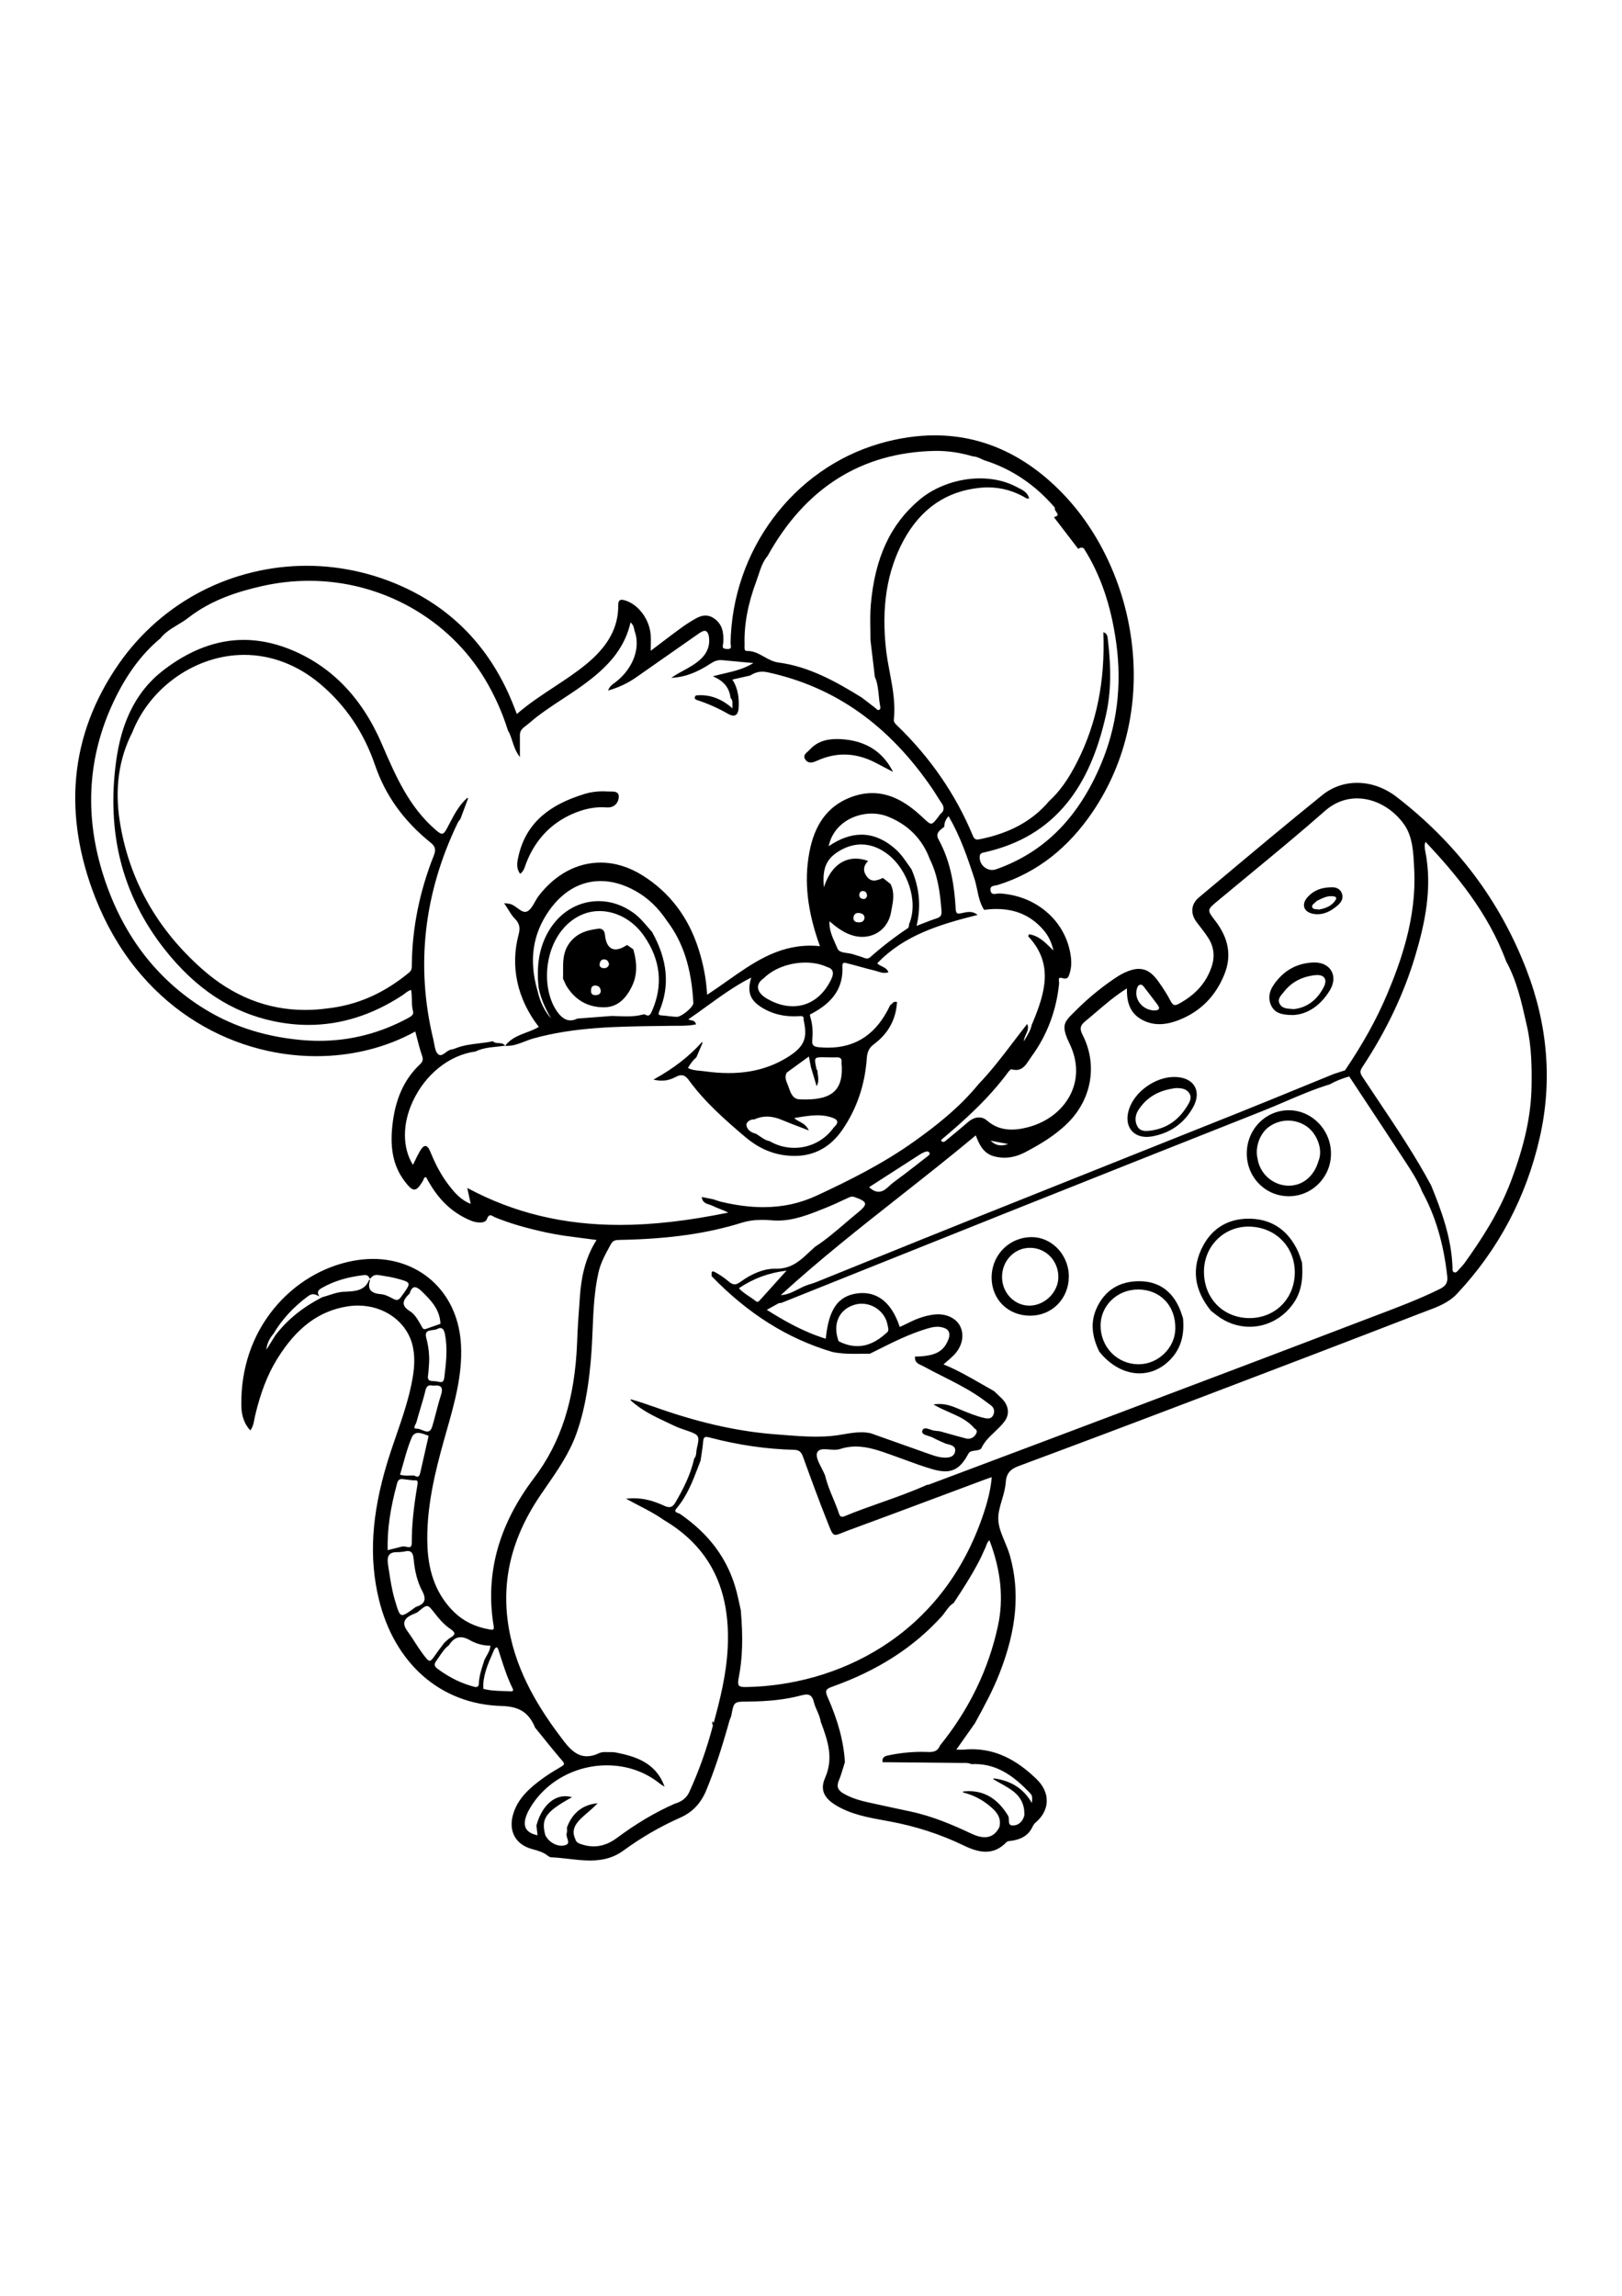 <?xml version="1.0" encoding="utf-8"?>
<!-- Generator: Adobe Illustrator 27.5.0, SVG Export Plug-In . SVG Version: 6.00 Build 0)  -->
<svg xmlns="http://www.w3.org/2000/svg" xmlns:xlink="http://www.w3.org/1999/xlink" viewBox="0 0 3500 4000" width="595" height="842" preserveAspectRatio="xMidYMid meet" data-scaled="true">
<g>
	<path d="M3293.983,1615.833c-28.581-74.42-66.915-143.752-113.937-206.07c-46.299-61.361-102.212-117.502-166.188-166.864
		c-25.87-19.968-55.406-30.522-85.417-30.522c-27.777,0-53.823,9.176-75.321,26.536c-75.081,60.602-150.273,123.635-222.989,184.594
		c-14.406,12.077-28.811,24.152-43.225,36.218c-17.295,14.511-18.807,35.311-3.947,54.281l2.277,2.916
		c7.599,9.726,15.455,19.782,22.171,30.311c11.863,18.42,14.419,39.46,7.391,60.847c-11.434,34.958-34.828,61.495-71.521,81.129
		c-3.128,1.675-5.655,2.489-7.725,2.489c-3.673,0-6.334-2.459-9.815-9.069c-6.801-13.063-15.428-26.84-26.374-42.12
		c-13.242-18.54-26.219-26.807-42.073-26.807c-8.831,0-18.828,2.643-30.559,8.08c-8.946,4.114-17.229,9.608-24.948,14.885
		c-28.737,19.763-55.566,42.042-79.741,66.217c-1.583,1.583-3.103,3.085-4.556,4.521c-21.368,21.118-28.566,28.232-9.638,67.421
		c17.616,36.482,18.907,73.235,3.735,106.285c-16.398,35.72-50.184,62.697-92.693,74.014c-13.336,3.566-25.058,5.299-35.834,5.299
		c-20.804,0-38.287-6.439-53.45-19.687c-4.983-4.35-10.693-6.556-16.972-6.556c-7.912,0-16.189,3.51-23.938,10.152
		c-14.525,12.536-29.457,25.045-44.38,37.184c-0.519,0.425-1.042,0.877-1.57,1.334c-2.324,2.015-4.728,4.098-7.318,4.099
		c-1.562,0-3.13-0.75-4.78-2.289c0.142-0.351,0.263-0.697,0.375-1.017c0.266-0.758,0.517-1.474,0.87-1.79
		c49.829-41.935,101.744-88.619,143.86-145.77c2.263-3.055,5.391-5.836,6.61-5.836c0.001,0,0.001,0,0.002,0
		c3.496,1.038,6.825,1.563,9.897,1.563c14.442,0,21.953-11.541,28.58-21.723c1.635-2.512,3.179-4.884,4.814-7.108
		c33.613-45.801,53.695-98.687,59.688-157.181c0.126-1.133-0.052-2.638-0.24-4.231c-0.331-2.803-0.742-6.292,0.613-7.816
		c0.542-0.61,1.377-0.907,2.55-0.907c1.028,0,2.302,0.235,3.79,0.699c2.309,0.71,4.263,1.056,5.974,1.056
		c6.598,0,8.18-5.125,9.854-10.549c0.168-0.545,0.339-1.099,0.521-1.667c3.741-12.114,4.163-25.291,1.329-41.465
		c-6.165-35.607-24.107-66.899-51.888-90.492c-27.702-23.526-62.536-37.163-100.74-39.437c-0.248-0.014-0.502-0.021-0.76-0.021
		c-1.671,0-3.459,0.274-5.352,0.564c-1.877,0.288-3.817,0.585-5.6,0.585c-3.287,0-6.803-0.856-7.962-7.207
		c-0.551-3.065-0.246-5.371,0.931-7.052c1.977-2.823,6.182-3.549,10.248-4.252c1.786-0.309,3.473-0.6,4.935-1.065
		c42.146-13.144,81.017-33.563,115.533-60.693c32.437-25.496,62.009-57.693,87.896-95.698
		c37.119-54.446,63.1-115.077,77.222-180.208c13.24-61.069,15.799-124.56,7.606-188.707c-7.88-61.693-25.309-121.348-51.802-177.308
		c-26.401-55.763-60.396-104.899-101.041-146.044c-79.369-80.392-170.876-121.155-271.978-121.155
		c-38.153,0-77.992,5.92-118.412,17.597c-46.271,13.449-89.806,34.46-129.393,62.449c-38.482,27.207-72.469,60.44-101.017,98.777
		c-28.423,38.168-50.743,80.434-66.341,125.623c-15.92,46.122-24.456,94.232-25.369,142.996c-0.021,1.322,0.196,2.793,0.406,4.216
		c0.421,2.858,0.858,5.814-0.601,7.502c-1.031,1.195-3.067,1.801-6.051,1.801c-0.701,0-1.465-0.034-2.272-0.099
		c-4.016-0.327-6.509-1.2-7.623-2.669c-1.255-1.655-0.775-4.131-0.22-6.998c0.281-1.45,0.572-2.95,0.66-4.487
		c0.97-19.298-0.823-38.963-20.339-52.079c-5.899-3.985-11.778-5.923-17.971-5.923c-10.731,0-20.492,5.908-29.932,11.622
		c-0.925,0.56-1.849,1.12-2.777,1.675c-10.912,6.628-21.387,14.408-31.517,21.932c-2.483,1.844-4.965,3.688-7.458,5.519
		c-10.488,7.767-20.724,15.573-31.559,23.838c-4.92,3.753-9.918,7.564-15.04,11.449c0.022-3.802,0.101-7.428,0.178-10.951
		c0.187-8.529,0.362-16.585-0.387-24.419c-2.871-32.961-26.387-64.417-54.705-73.169c-3.321-1.014-5.661-1.466-7.587-1.466
		c-2.168,0-3.814,0.597-5.033,1.827c-1.798,1.814-2.616,4.993-2.572,10.002c0.345,47.75-21.686,88.207-69.334,127.32
		c-21.866,17.945-45.969,33.803-69.28,49.138c-26.973,17.746-54.853,36.088-80.167,58.14l-1.278-3.32
		c-1.834-4.768-3.283-8.533-4.808-12.347c-43.642-112.665-117.046-196.214-218.174-248.328
		c-70.897-36.507-150.168-55.804-229.242-55.804c-78.325,0-156.416,18.796-225.83,54.356
		c-71.337,36.544-133.41,90.892-179.507,157.166c-53.363,76.645-84.363,159.229-92.138,245.457
		c-7.472,82.861,6.399,169.927,41.228,258.779c22.169,56.519,51.467,107.721,87.081,152.185
		c33.451,41.765,72.496,77.653,116.049,106.67c41.301,27.516,86.287,48.64,133.707,62.787c45.732,13.643,92.856,20.56,140.063,20.56
		c76.8,0,150.661-18.416,213.7-53.272c1.294,4.793,2.544,9.647,3.754,14.354c3.235,12.569,6.581,25.567,10.93,37.975
		c2.746,8.054,1.55,12.759-4.74,18.651c-31.939,30.19-50.945,69.93-58.103,121.489c-7.946,57.111-0.022,97.588,25.695,131.245
		c8.128,10.654,14.36,17.257,20.302,17.257c6.172,0,11.386-6.694,18.858-19.062c0.495-0.853,0.83-1.85,1.154-2.815
		c0.859-2.556,1.601-4.763,4.953-4.763c0.194,0,0.396,0.008,0.605,0.021l1.041,1.9c2.412,4.408,4.905,8.966,7.624,13.469
		c22.779,37.931,51.788,63.645,88.683,78.613c5.878,2.371,12.895,3.786,18.771,3.786c7.872,0,13.107-2.439,14.74-6.862
		c2.956-7.884,5.802-8.796,7.686-8.796c2.079,0,4.373,1.306,6.591,2.567c1.28,0.728,2.603,1.48,3.908,2.003
		c30.969,12.68,65.223,22.78,111.066,32.75c25.035,5.446,49.98,8.59,76.391,11.918c10.187,1.283,20.705,2.609,31.236,4.079
		c-26.818,42.125-33.232,86.553-35.812,120.651c-2.531,33.409-4.902,66.138-6.102,99.238
		c-4.597,122.738-34.211,216.138-93.198,293.933c-36.741,48.417-62.837,98.797-77.564,149.739
		c-15.841,54.798-18.978,111.803-9.326,169.427c0.559,3.42,0.37,5.711-0.563,6.808c-0.599,0.705-1.603,1.033-3.162,1.033
		c-1.55,0-3.489-0.327-5.616-0.687c-30.591-5.326-56.219-17.953-76.171-37.529c-36.079-35.354-54.855-81.648-57.4-141.527
		c-3.413-81.678,16.723-161.491,35.863-229.89c1.853-6.614,3.733-13.223,5.612-19.83c16.717-58.773,34.003-119.548,31.024-183.186
		c-2.494-54.514-22.412-101.419-57.602-135.645c-34.241-33.303-81.23-51.644-132.31-51.644c-14.519,0-29.449,1.465-44.378,4.353
		c-65.113,12.634-125.058,48.839-168.794,101.945c-47.686,57.904-72.243,130.608-71.015,210.253
		c0.358,21.848,6.428,39.006,18.558,52.453l0.85,0.943l0.717-1.049c5.224-7.641,6.699-15.664,8.127-23.424
		c0.432-2.35,0.879-4.778,1.421-7.111c11.858-50.223,27.008-89.181,47.677-122.603c41.733-67.495,89.908-103.51,151.606-113.338
		c7.539-1.191,15.162-1.795,22.656-1.795c57.508,0,106.038,35.625,118.015,86.634c4.707,20.139,4.704,42.255-0.012,69.604
		c-7.34,42.749-21.638,84.227-35.465,124.338c-6.488,18.822-13.197,38.285-19.107,57.641
		c-34.257,112.609-39.981,206.771-18.014,296.328c16.521,67.526,49.385,124.393,95.037,164.452
		c46.314,40.64,104.86,63.052,169.308,64.811c37.608,1,57.631,13.312,71.433,43.947c0.118,0.237,0.174,0.554,0.238,0.919
		c0.053,0.299,0.108,0.604,0.195,0.908l0.057,0.198l0.13,0.16c5.736,7.023,11.524,14.198,17.121,21.137
		c13.52,16.762,27.5,34.093,41.801,50.589c2.964,3.394,4.156,5.694,3.863,7.46c-0.329,1.985-2.636,3.673-6.509,5.914
		c-25.579,14.7-45.585,28.59-62.96,43.715c-22.11,19.316-35.141,38.827-41.011,61.403c-8.893,34.548,6.431,62.063,39.985,71.809
		c1.736,0.514,3.475,1.009,5.208,1.502c10.882,3.098,21.161,6.022,30.046,13.216c1.603,1.299,4.787,3.496,8.091,3.622
		c12.406,0.475,25.157,1.936,37.489,3.348c15.149,1.735,30.814,3.529,46.064,3.529c29.121,0,51.991-6.822,71.977-21.47
		c38.186-27.996,79.54-51.948,122.915-71.192c25.937-11.517,44.162-30.729,55.718-58.733
		c17.418-42.241,32.759-88.197,49.738-149.009c0.735-2.606,1.767-5.228,2.764-7.762c0.481-1.224,0.962-2.443,1.411-3.664l0.04-0.135
		l0.016-0.084c2.851-15.485,4.282-23.257,8.734-27.007c4.479-3.773,12.366-3.822,28.078-3.92
		c45.017-0.232,81.544-4.501,114.953-13.435c4.205-1.123,7.661-1.669,10.565-1.669c8.449,0,13.058,4.706,15.906,16.242
		c1.609,6.531,4.337,12.775,6.974,18.813c3.294,7.54,6.698,15.338,7.908,23.691l0.016,0.108l0.039,0.104
		c16.372,43.114,27.455,79.383,9.318,120.744c-10.653,24.375-3.779,42.434,22.289,58.55c32.349,20.048,69.379,26.779,105.189,33.291
		c3.723,0.676,7.442,1.353,11.154,2.043c57.463,10.671,109.914,27.687,160.349,52.017c19.391,9.355,34.058,13.526,47.556,13.526
		c16.864,0,31.52-6.749,44.808-20.642c1.98-2.107,6.171-2.546,10.223-2.97c1.629-0.17,3.313-0.346,4.841-0.634
		c20.563-4.044,33.628-13.372,41.111-29.354c1.336-2.829,3.605-6.768,6.847-9.468c15.185-13.037,23.456-28.775,23.92-45.514
		c0.477-17.199-7.262-33.959-22.377-48.465c-45.271-43.709-89.558-64.067-139.373-64.067c-5.55,0-11.24,0.267-16.906,0.791
		c-1.66,0.141-3.477,0.203-5.89,0.203c-1.438,0-2.995-0.021-4.741-0.044c-1.741-0.022-3.67-0.049-5.854-0.059
		c16.101-22.741,28.473-40.293,39.988-56.73l0.057-0.091c20.684-37.509,38.953-71.489,53.055-107.518
		c37.272-94.852,44.496-175.445,22.733-253.634c-2.861-10.286-7.133-20.508-11.263-30.394c-6.794-16.261-13.211-31.62-14.002-47.389
		c-0.701-13.974,3.453-28.085,7.853-43.024c3.577-12.148,7.276-24.71,8.146-37.257c1.312-19.001,8.859-28.686,27.852-35.731
		c125.907-46.798,258.779-96.845,406.208-153.003c139.139-52.944,301.022-114.637,461.506-176.803
		c4.041-1.568,8.206-3.118,12.233-4.617c23.494-8.741,47.787-17.78,65.833-37.029c89.237-94.995,149.308-208.164,178.546-336.362
		C3349.853,1858.245,3340.318,1736.222,3293.983,1615.833z M2452.818,1658.138c1.299-5.086,2.666-9.064,7.351-10.172
		c0.5-0.112,0.99-0.169,1.454-0.169c3.113,0,5.145,2.622,7.11,5.158l0.428,0.551c9.327,11.935,18.561,24.212,27.485,36.081
		l0.36,0.482c3.35,4.485,5.51,7.913,2.777,11.178c-1.295,1.542-4.459,1.84-6.35,2.018c-0.737,0.07-1.295,0.122-1.713,0.224
		c-12.749-0.136-24.439-5.858-32.092-15.715C2452.81,1678.99,2450.328,1668.185,2452.818,1658.138z M2160.61,1988.75
		c5.132,0.968,10.029,1.892,14.868,2.816c-4.735,1.542-9.99,2.841-15.278,2.841c-8.381,0-15.638-3.203-22.633-10.036
		C2146.007,1985.995,2153.532,1987.414,2160.61,1988.75z M2105.523,1972.949c7.068,18.094,15.37,38.164,38.351,44.803
		c7.691,2.202,15.551,3.319,23.361,3.319c14.923,0,30.224-4.07,45.481-12.096c31.378-16.595,64.221-35.758,91.84-63.377
		c51.714-51.713,64.032-126.161,31.383-189.664c-7.478-14.556-4.009-21.069,6.044-29.369c7.731-6.334,15.474-12.955,22.96-19.359
		c20.63-17.646,41.948-35.88,66.762-51.39c-0.437,22.703,2.921,50.166,29.735,66.036c12.655,7.482,25.864,11.12,40.383,11.12
		c13.471,0,27.897-3.19,44.102-9.753c45.205-18.318,77.589-51.343,96.253-98.156c15.794-39.577,9.272-77.253-19.936-115.181
		c-18.008-23.427-18.008-23.427,5.647-43.123c23.133-19.307,46.76-38.791,69.609-57.633
		c53.586-44.188,108.996-89.88,162.011-136.583c19.8-17.422,43.58-26.631,68.77-26.631c38.536,0,77.639,21.822,102.049,56.95
		c17.851,25.702,19.472,59.198,21.039,91.591c0.094,1.938,0.187,3.868,0.283,5.79c5.188,103.114-28.924,198.436-59.222,269.958
		c-22.392,52.801-51.866,105.9-90.107,162.33l-0.037,0.055c-3.865,1.256-7.75,2.512-11.635,3.769
		c-4.212,1.362-8.424,2.724-12.677,4.11c-23.603,9.606-47.574,19.419-70.757,28.91c-44.384,18.169-90.279,36.958-135.537,55.088
		c-86.467,34.586-174.401,69.67-259.441,103.599c-104.288,41.608-212.126,84.633-318.159,127.101
		c-72.406,28.95-145.887,58.682-216.948,87.435c-38.165,15.442-77.63,31.411-116.455,47.067c-3.873,1.563-7.964,2.823-11.92,4.042
		c-1.849,0.569-3.693,1.138-5.521,1.736c-7.411,2.458-14.504,6.072-21.364,9.567c-11.552,5.885-23.478,11.961-37.121,12.536
		c82.475-75.559,171.797-145.931,258.206-214.009C1996.571,2061.295,2051.998,2017.627,2105.523,1972.949z M1638.907,2329.321
		c-1.621,1.796-3.032,2.632-4.442,2.632c-1.26,0-2.685-0.68-4.485-2.14c-4.219-3.418-8.833-6.483-13.295-9.448
		c-7.658-5.088-15.567-10.342-22.233-17.78c31.427-21.086,64.176-33.165,102.767-37.889l-11.344,12.522
		C1669.457,2295.334,1653.95,2312.447,1638.907,2329.321z M1875.364,2084.64c11.169-7.19,22.251-14.329,33.273-21.43
		c26.009-16.753,51.681-33.29,77.339-49.77c2.659-1.65,5.619-3.13,9.064-4.529c2.02-0.859,3.936-1.313,5.541-1.313
		c2.075,0,3.599,0.712,4.659,2.18c2.326,3.2-0.126,5.478-3.846,8.345l-0.366,0.283c-11.4,9.007-23.052,17.972-34.319,26.641
		c-4.822,3.71-9.648,7.422-14.472,11.152c-3.676,2.842-7.518,5.648-11.232,8.363c-8.331,6.087-16.946,12.382-24.449,19.606
		c-7.266,6.971-14.056,10.359-20.759,10.359C1889.242,2094.529,1882.549,2091.291,1875.364,2084.64z M1606.649,913.663
		c-1.174-42.933,7.179-87.655,25.538-136.723c1.666-4.468,3.188-9.093,4.658-13.566c4.618-14.042,9.393-28.562,19.368-40.337
		l0.064-0.075l0.048-0.086c81.393-146.735,202.363-222.969,359.547-226.585c1.735-0.037,3.474-0.055,5.207-0.055
		c25.392,0,51.665,3.975,78.087,11.814l0.123,0.037l0.128,0.004c6.807,0.225,12.611,2.947,18.756,5.829
		c1.786,0.838,3.634,1.705,5.58,2.527c58.953,18.435,110.287,52.908,152.621,102.504c-1.336,2.999,0.914,6.163,2.916,8.978
		c1.694,2.382,3.445,4.845,2.801,6.752c-0.537,1.583-2.735,2.982-6.535,4.156l-1.375,0.424l0.878,1.141
		c13.735,17.856,27.654,36.038,41.115,53.622l10.313,13.471l0.759-0.433c2.478-1.416,4.634-2.104,6.595-2.104
		c1.657,0,3.2,0.481,4.708,1.469l0.019,0.042l0.04,0.061c36.169,56.787,59.116,123.842,70.151,204.997
		c12.445,91.497,1.332,179.201-33.029,260.676c-47.165,111.742-117.212,184.411-214.133,222.154l-2.511,0.955
		c-3.596,1.374-7.314,2.793-11.028,3.924c-2.364,0.725-4.805,1.093-7.257,1.093c-7.654,0-15.326-3.685-20.521-9.858
		c-5.07-6.025-7.237-13.756-5.945-21.205c0.879-4.955,4.909-5.852,8.808-6.719c0.422-0.094,0.837-0.187,1.228-0.28
		c75.84-17.098,134.275-52.121,178.646-107.072c38.379-47.532,65.761-109.808,83.71-190.386
		c10.324-46.372,11.57-97.415,3.916-160.643c-0.084-0.663-0.158-1.325-0.231-1.983c-0.633-5.653-1.286-11.498-8.193-14.222
		l-1.423-0.561l0.057,1.528c3.861,103.739-14.291,194.09-55.495,276.214c-19.481,38.841-38.504,65.615-61.681,86.81l-0.047,0.043
		l-0.041,0.049c-35.936,42.453-85.142,69.329-150.438,82.167c-1.503,0.308-2.812,0.457-4.001,0.457
		c-4.802,0-7.559-2.399-10.175-8.861c-36.547-88.102-91.432-167.885-163.126-237.132l-0.343-0.333
		c-3.964-3.862-7.387-7.198-6.762-12.74c3.84-34.424-2.533-68.2-8.695-100.864c-3.015-15.978-6.132-32.5-8.004-48.86
		c-10.569-92.641,1.758-170.005,37.685-236.511c36.981-68.4,92.701-106.613,165.616-113.58c5.481-0.533,10.99-0.803,16.374-0.803
		c29.438,0,57.603,8.029,83.711,23.863l0.278,0.168l0.323-0.027c0.323-0.027,0.64-0.038,0.951-0.038c0.73,0,1.462,0.061,2.237,0.126
		l1.586,0.132l-0.396-1.39c-3.442-12.094-13.305-17.02-22.841-21.783c-1.577-0.788-3.208-1.602-4.754-2.427
		c-22.321-11.83-49.313-18.083-78.057-18.083c-47.489,0-96.295,17.197-130.556,46.002
		c-62.818,52.915-96.231,124.879-105.151,226.478c-1.524,17.601-1.226,35.604-0.936,53.015c0.129,7.766,0.263,15.796,0.232,23.667
		l-0.001,0.061l0.008,0.06c1.453,12.281,2.929,24.561,4.405,36.852c1.673,13.931,3.349,27.876,4.995,41.849l0.018,0.152l0.063,0.139
		c5.671,12.695,7.045,26.495,8.374,39.841c0.716,7.19,1.456,14.626,2.857,21.842l0.076,0.391c0.843,4.288,1.188,7.688-2.562,9.188
		c-0.486,0.192-0.941,0.286-1.388,0.286c-1.64,0-3.011-1.327-4.462-2.732c-0.563-0.545-1.145-1.108-1.771-1.614
		c-4.851-3.75-9.727-7.501-14.602-11.251c-4.875-3.75-9.749-7.499-14.599-11.249l-0.086-0.06
		c-54.119-33.4-112.58-66.754-179.795-75.641c-11.707-1.543-21.568-7.09-31.104-12.455c-10.894-6.128-22.158-12.466-35.892-12.466
		c-0.352,0-0.702,0.004-1.071,0.013c-0.112,0.004-0.222,0.006-0.33,0.006c-1.496,0-2.594-0.386-3.359-1.18
		c-1.81-1.877-1.66-5.919-1.528-9.484C1606.642,915.96,1606.687,914.758,1606.649,913.663z M888.649,1603.677
		c-0.008,0.542-0.012,1.082-0.016,1.616c-0.048,6.197-0.089,11.548-5.721,16.227c-54.55,45.054-112.274,70.397-176.497,77.48
		c-16.24,2.194-32.44,3.307-48.148,3.307c-81.314,0-155.99-29.629-221.955-88.065c-98.72-87.287-158.599-194.783-177.974-319.504
		c-10.915-70.301-1.864-134.458,26.943-190.782c38.663-98.712,138.001-167.653,241.571-167.653
		c58.239,0,114.657,21.424,163.156,61.957c54.934,45.892,95.004,104.924,119.095,175.455
		c22.421,65.73,61.712,120.571,120.12,167.656c10.29,8.287,11.917,15.151,6.698,28.253
		C905.425,1446.527,889.52,1525.275,888.649,1603.677z M1010.221,2087.309l-1.893-1.012l0.443,2.1
		c2.61,12.374,4.698,22.028,6.911,32.209c-22.06-8.606-35.512-24.727-49.531-43.314c-14.059-18.773-25.934-40.597-37.373-68.675
		c-3.516-8.716-6.999-12.775-10.959-12.775c-3.662,0-7.311,3.468-11.835,11.25c-4.102,7.142-7.737,14.647-11.252,21.906
		c-1.227,2.534-2.449,5.057-3.685,7.555c-22.859-36.898-23.063-87.843-0.449-136.708c27.327-59.045,79.203-100.376,135.385-107.863
		l0.166-0.022l0.149-0.075c14.03-7.016,29.487-8.623,44.436-10.178c5.742-0.597,11.68-1.215,17.472-2.129l1.957-0.309l-1.411-1.391
		c-3.686-3.632-8.35-3.829-12.859-4.018c-4.43-0.187-8.614-0.362-11.825-3.667l-0.385-0.396l-0.541,0.115
		c-9.757,2.085-19.856,3.302-29.621,4.479c-16.429,1.979-33.417,4.026-49.421,10.263l-1.3,0.494
		c-2.727,1.041-5.546,2.118-8.365,2.45c-4.677,0.548-8.859,3.637-12.904,6.624c-3.884,2.868-7.552,5.577-11.089,5.578
		c-1.796,0-3.475-0.707-5.13-2.159c-5.218-4.583-6.887-13.85-8.5-22.813c-0.567-3.153-1.155-6.413-1.888-9.372
		c-38.23-157.882-20.456-314.98,52.822-466.918c1.022-2.044,2.424-3.887,3.91-5.837c0.611-0.802,1.223-1.606,1.81-2.428l0.077-0.107
		l0.114-0.307c5.478-14.64,10.955-29.28,16.433-44.02l-1.592-1.104c-17.393,15.063-27.848,35.057-37.958,54.393
		c-2.13,4.074-4.334,8.288-6.566,12.386c-4.213,7.752-6.987,10.634-10.234,10.635c-2.853,0-6.514-2.148-12.637-7.417
		c-58.146-49.811-86.511-115.331-116.543-184.698l-1.49-3.439c-43.449-100.368-111.162-168.948-201.257-203.835
		c-32.195-12.452-64.458-18.765-95.893-18.765c-58.385,0-116.481,21.836-172.678,64.904c-30.783,23.639-54.196,52.438-71.577,88.042
		c-15.196,31.129-25.371,66.756-31.105,108.916c-10.328,75.651-7.226,147.526,9.22,213.627
		c17.099,68.727,49.124,133.233,95.185,191.728c67.296,85.359,144.29,136.177,235.38,155.359c25.326,5.333,50.701,8.038,75.42,8.038
		c69.902,0,138.179-21.593,202.938-64.182c1.771-1.171,3.473-2.485,5.118-3.756c3.89-3.003,7.904-6.104,13.166-7.554
		c1.43,7.083,1.563,14.281,1.69,21.253c0.15,8.229,0.306,16.737,2.611,24.991c1.948,6.994-4.171,10.924-10.614,14.354
		c-60.048,32.663-124.506,49.226-191.585,49.226c-13.383,0-27.125-0.653-40.843-1.943c-82.641-7.826-153.998-32.012-218.146-73.941
		c-101.525-66.487-172.311-164.646-210.39-291.75c-37.391-125.142-29.199-246.866,24.348-361.791
		c27.659-59.254,60.904-104.543,101.634-138.455l0.082-0.069l0.066-0.084c10.108-12.96,24.048-21.353,37.529-29.469
		c8.08-4.865,16.435-9.895,23.896-15.857c51.125-39.654,111.085-56.911,157.609-67.515c33.618-7.663,68.004-11.548,102.204-11.548
		c155.494,0,300.839,81.267,379.316,212.088c20.817,34.695,37.54,72.002,49.703,110.884l0.037,0.118l0.064,0.105
		c4.141,6.772,6.574,14.292,9.149,22.255c3.391,10.484,6.898,21.326,14.689,32.302l1.815,2.557l0-48.698
		c0.368-9.577,7.1-14.596,13.61-19.449c1.944-1.45,3.954-2.949,5.75-4.537c22.435-19.663,47.778-36.288,72.286-52.366
		c13.447-8.822,27.353-17.944,40.639-27.474c25.151-18.08,53.792-40.574,75.526-70.325c15.34-21.184,25.465-43.351,30.924-67.715
		c5.991,5.023,7.168,10.878,8.41,17.056l0.191,0.947l0.027,0.073c13.353,35.973-2.355,79.926-39.092,109.375
		c-1.273,1.032-2.59,1.981-3.985,2.986c-4.909,3.537-9.986,7.195-13.202,14.593l-0.85,1.955l2.047-0.597
		c22-6.412,41.528-15.782,59.693-28.64c17.152-11.987,34.289-23.989,51.423-35.989c26.857-18.81,54.629-38.26,81.976-57.311
		c4.619-3.219,9.441-6.198,13.422-6.198c4.328,0,7.248,3.791,8.919,11.535c5.178,32.548-16.225,50.765-35.446,62.997
		c-6.247,3.938-12.853,7.558-19.241,11.059c-7.727,4.234-15.717,8.612-23.28,13.655l-3.098,2.065l3.716-0.236
		c26.208-1.659,51.943-11.339,80.991-30.465c7.923-5.282,14.519-7.536,22.055-7.536c1.259,0,2.568,0.067,3.889,0.199
		c14.732,1.5,29.803,2.841,45.757,4.26c6.689,0.595,13.627,1.212,20.915,1.873c-20.61,12.68-41.255,17.488-63.063,22.567
		c-7.053,1.643-14.347,3.341-21.768,5.339l-2.686,0.723l2.531,1.152c21.711,9.886,32.998,24.22,35.521,45.11l0.041,0.338
		l0.239,0.243c3.939,4.001,3.891,8.463,3.823,14.637c-0.025,2.305-0.053,4.846,0.147,7.612
		c-21.722-19.063-44.403-28.337-69.265-28.337c-2.967,0-6.021,0.131-9.077,0.39l-0.39,0.033l-0.264,0.29
		c-2.102,2.307-2.874,4.162-2.432,5.838c0.598,2.266,3.339,3.427,5.659,4.185c22.956,7.551,44.93,17.314,65.314,29.017
		c5.02,2.889,9.106,4.293,12.49,4.293c7.038,0,10.737-5.958,11.308-18.217c0.732-16.852-0.186-38.751-13.668-59.492
		c6.201-1.425,12.207-2.793,18.121-4.139c6.832-1.556,13.54-3.083,20.273-4.637l0.168-0.039l0.146-0.093
		c8.704-5.559,16.941-8.148,25.924-8.148c3.798,0,7.698,0.452,11.924,1.382c145.374,31.648,261.719,114.139,355.687,252.186
		c3.018,4.438,5.899,9.083,8.685,13.575c3.286,5.299,6.684,10.778,10.326,15.942c7.132,10.025,5.994,18.006-3.582,25.117
		l-0.191,0.142l-0.107,0.213c-0.123,0.246-0.219,0.506-0.315,0.77c-0.132,0.367-0.247,0.684-0.489,0.976l-0.173,0.229
		c-8.681,11.51-13.037,17.287-17.443,17.288c-4.028,0.001-9.001-4.674-18.028-13.161l-1.472-1.383
		c-37.29-35.021-71.513-51.333-107.702-51.333c-16.049,0-32.622,3.41-49.258,10.134c-47.232,19.127-75.563,58.101-86.609,119.148
		c-11.313,62.175-3.975,126.056,23.097,200.916c-6.997-0.718-14.016-1.082-20.885-1.082c-71.264,0-124.457,37.54-180.773,77.283
		c-13.566,9.574-27.58,19.463-41.749,28.683c-1.846-33.238-7.854-65.387-18.354-98.223
		c-22.111-69.625-63.133-123.405-121.926-159.847c-28.984-17.979-59.182-27.096-89.754-27.096
		c-50.339,0-97.667,25.405-133.265,71.535c-3.103,4.019-5.802,8.822-8.412,13.467c-4.955,8.814-9.634,17.14-16.713,20.335
		c-1.451,0.667-2.906,0.991-4.45,0.991c-5.331,0.001-10.723-3.95-16.43-8.134c-5.162-3.784-10.5-7.696-16.385-9.125
		c-1.177-0.262-2.346-0.395-4.675-0.661c-1.363-0.155-3.125-0.356-5.518-0.655l-2.184-0.273l1.23,1.824
		c2.7,4.002,5.069,7.825,7.36,11.522c4.951,7.99,9.227,14.89,14.959,20.622c9.54,9.63,11.711,19.117,7.745,33.836
		c-18.428,68.732-2.946,139.43,43.586,199.191c-8.364,5.02-17.75,8.58-26.837,12.027c-16.167,6.133-32.886,12.475-44.566,27.221
		l-1.218,1.538l1.96,0.082c0.806,0.034,1.609,0.051,2.406,0.051c13.533,0,25.939-4.812,37.935-9.465
		c6.26-2.428,12.733-4.938,19.268-6.721c87.902-24.317,179.344-25.504,267.774-26.653c9.792-0.127,19.584-0.254,29.376-0.411
		c3.089-0.055,6.222-0.062,8.879-0.062l5.258,0.003c12.702,0,25.162-0.219,37.949-2.861l1.08-0.224l-0.329-1.054
		c-1.904-6.105-6.272-6.979-10.126-7.75c-2.188-0.438-4.273-0.855-6.055-2.081c13.304-9.066,26.531-18.65,39.334-27.927
		c30.329-21.976,61.667-44.683,96.325-62.19c-9.828,32.026-2.447,50.334,26.669,67.015c19.316,11.062,41.309,16.67,65.368,16.67
		c2.88,0,5.835-0.081,8.784-0.239c0.657-0.036,1.313-0.082,1.961-0.127c1.337-0.093,2.6-0.181,3.786-0.181
		c2.68,0,4.308,0.485,5.278,1.573c1.146,1.286,1.515,3.55,1.128,6.922l-0.026,0.228l0.076,0.216c0.7,2.002,1.053,3.674,1.144,5.423
		l0.004,0.074l0.015,0.073c6.756,33.192-0.833,50.974-30.074,70.468c-38.341,25.538-81.769,37.952-132.766,37.953
		c-16.627,0-33.846-1.279-52.64-3.912c-3.016-0.423-6.121-0.703-9.124-0.974c-8.791-0.792-17.87-1.611-26.249-6.12
		c5.483-9.615,11.249-16.896,18.09-22.861l0.171-0.149l0.09-0.208c4.712-10.892,9.222-21.426,13.403-31.308l-1.664-1.059
		c-27.732,30.825-60.189,56.053-102.143,79.396l-2.314,1.288l2.587,0.563c5.253,1.145,10.357,1.725,15.17,1.725
		c13.108,0,22.935-4.139,31.604-8.614c4.012-2.085,7.551-3.099,10.82-3.099c5.803,0,10.71,3.177,15.91,10.3
		c34.104,46.893,77.292,85.022,122.262,123.174c26.28,22.311,55.155,35.543,85.822,39.329c6.903,0.864,13.702,1.303,20.208,1.303
		c42.985,0,77.855-19.154,103.642-56.93c30.686-44.861,48.272-96.369,52.273-153.094c0.919-13.06,3.832-22.395,15.999-31.469
		c30.272-22.551,46.826-52.743,49.201-89.738l0.054-0.84l-0.818-0.197c-0.908-0.218-1.779-0.328-2.589-0.328
		c-3.683,0-5.675,2.188-7.433,4.12c-1.07,1.176-2.081,2.287-3.349,2.739l-0.393,0.14l-0.177,0.377
		c-28.941,61.683-72.971,91.667-134.604,91.669c-6.193,0-12.651-0.316-19.196-0.939c-6.583-0.627-10.273-1.969-12.335-4.488
		c-1.978-2.417-2.585-6.153-1.965-12.115c1.718-16.852,0.428-32.794-3.833-47.376c-0.102-0.355-0.215-0.722-0.331-1.096
		c-0.591-1.911-1.261-4.078-0.454-5.492c0.488-0.855,1.549-1.482,3.154-1.864l0.124-0.03l0.111-0.059
		c47.258-24.971,68.303-57.232,66.232-101.531c-0.166-3.504,0.339-5.897,1.498-7.113c0.702-0.736,1.662-1.079,3.023-1.079
		c1.729,0,3.759,0.567,5.723,1.116c0.617,0.172,1.225,0.342,1.816,0.493c8.774,2.182,17.66,4.634,26.255,7.006
		c10.309,2.844,20.97,5.787,31.558,8.297c2.218,0.523,4.388,1.225,6.685,1.968c4.559,1.474,9.272,2.998,14.325,2.998
		c2.579,0,5.01-0.389,7.432-1.188l1.065-0.352l-0.47-1.018c-2.941-6.363-8.454-9.053-13.785-11.654
		c-3.717-1.813-7.242-3.534-9.962-6.407c57.721-60.63,134.393-83.775,214.483-103.95l2.004-0.505l-1.64-1.258
		c-4.532-3.479-9.763-5.17-15.992-5.17c-5.33,0-10.569,1.195-15.637,2.351l-0.604,0.138c-2.835,0.652-4.932,0.957-6.597,0.957
		c-4.81,0-6.33-2.475-6.78-11.04c-2.473-42.626-8.905-98.065-36.921-148.823c-6.914-12.603,1.212-18.764,9.814-25.288
		c0.677-0.513,1.353-1.025,2.02-1.54l0.36-0.278l0.026-0.454c0.415-6.966,1.864-14.523,9.409-22.703
		c25.137,43.431,40.764,88.717,55.841,135.15c2.474,7.665,4.174,15.73,5.818,23.53c3.07,14.565,6.245,29.627,14.587,42.895
		l0.34,0.541l0.634-0.081c8.961-1.147,17.675-1.729,25.898-1.729c41.396,0,74.213,14.328,100.329,43.803
		c11.279,12.642,18.423,26.874,22.933,45.808c-1.713-1.652-3.39-3.292-5.029-4.895c-14.922-14.587-27.81-27.185-47.21-30.068
		l-0.914-0.136l-0.208,0.9c-0.09,0.393-0.231,0.814-0.366,1.222c-0.402,1.216-0.75,2.267-0.093,3.083
		c54.685,59.043,35.466,121.36,9,185.362c-0.336,0.875-0.786,1.735-1.222,2.566c-0.184,0.35-0.365,0.698-0.539,1.046l-0.061,0.123
		l-0.026,0.134c-2.227,11.468-7.95,20.906-15.194,32.855c-0.759,1.252-1.531,2.526-2.314,3.828
		c0.551-5.809,2.772-10.672,4.934-15.401c3.045-6.664,5.923-12.959,3.094-20.541l-0.621-1.663l-1.101,1.392
		c-9.772,12.352-19.474,25.1-28.854,37.428c-23.349,30.684-47.492,62.412-74.838,90.762
		c-42.169,51.893-94.285,91.963-139.704,124.316c-66.944,47.671-139.936,83.928-208.842,116.008
		c-36.51,17.023-74.513,25.3-116.181,25.301c-28.167,0.001-57.857-3.783-90.766-11.567c-3.754-0.891-7.51-2.18-11.143-3.426
		c-2.023-0.694-4.115-1.412-6.192-2.057l-0.105-0.026c-3.85-0.75-7.7-1.524-11.549-2.3c-3.851-0.774-7.701-1.55-11.551-2.3
		l-1.372-0.268l0.19,1.385c1.428,10.392,9.372,12.919,16.381,15.148c2.429,0.772,4.723,1.502,6.763,2.51
		c5.264,2.633,10.859,4.836,16.27,6.968c5.818,2.292,11.81,4.652,17.642,7.622c-87.315,17.918-163.9,26.63-234.045,26.63
		C1216.491,2166.105,1109.447,2140.33,1010.221,2087.309z M1966.868,1398.895l-0.046-0.107l-0.069-0.093
		c-2.84-3.831-5.607-7.819-8.281-11.676c-7.322-10.556-14.895-21.472-24.852-30.471c-23.76-21.489-48.948-32.386-74.865-32.386
		c-22.751,0-46.507,8.407-70.646,24.992c10.209-48.402,54.884-70.481,92.663-70.481c12.525,0,24.472,2.236,35.504,6.645
		c43.775,17.59,74.168,48.617,90.336,92.22l0.04,0.093c16.29,33.241,21.775,68.627,25,111.536
		c0.667,8.664-2.033,12.713-10.31,15.471c-9.898,3.185-19.797,7.064-30.276,11.172c-4.266,1.672-8.66,3.395-13.296,5.167
		C1987.77,1479.051,1984.199,1439.094,1966.868,1398.895z M1764.877,1842.836c-0.477-3.127-0.927-6.08-0.731-8.978l0.026-0.362
		l-0.214-0.293c-0.212-0.292-0.443-0.583-0.678-0.876c-0.585-0.734-1.19-1.494-1.353-2.145c-2.772-12.923-4.3-20.042-1.843-23.081
		c1.861-2.303,6.442-2.754,13.727-2.754c2.736,0,5.878,0.067,9.512,0.144c5.349,0.143,9.795,0.209,13.992,0.209
		c3.065,0,5.898-0.036,8.655-0.109c0.178-0.004,0.353-0.005,0.524-0.005c3.712,0,6.265,0.863,7.805,2.638
		c1.663,1.917,2.173,4.936,1.56,9.227l-0.017,0.118l0.012,0.118c2.58,27.029-1.768,46.33-13.289,59.004
		c-12.262,13.488-32.871,19.771-64.859,19.771c-3.838,0-7.948-0.091-12.219-0.269c-14.867-0.565-19.45-13.892-23.493-25.65
		l-0.199-0.579c-0.704-2.031-1.545-4.088-2.359-6.077c-3.465-8.468-6.74-16.47-1.723-25.416c4.918-3.58,9.828-7.16,14.792-10.78
		c10.486-7.647,21.315-15.545,32.952-23.965c0.454,2.427,0.876,4.701,1.277,6.862c1.059,5.7,1.973,10.623,2.957,15.59l2.737,9.112
		c2.734,9.097,5.598,18.618,8.962,29.984l0.792,2.673l1.088-2.566C1766.87,1855.892,1765.811,1848.955,1764.877,1842.836z
		 M1744.13,1959.917c-5.044-9.369-12.109-13.138-18.94-16.783c-4.171-2.225-8.138-4.341-11.363-7.644
		c2.533-0.406,5.049-0.821,7.551-1.233c14.676-2.418,28.539-4.702,42.45-4.702c10.157,0,19.329,1.241,28.038,3.795
		c9.154,2.706,13.822,5.684,14.69,9.372c0.815,3.472-1.698,7.867-7.687,13.437l-0.076,0.07l-0.061,0.085
		c-19.227,27.238-50.945,43.499-84.846,43.499c-18.633,0-36.971-4.974-53.031-14.385l-0.153-0.09l-0.175-0.031
		c-7.891-1.417-14.38-5.905-20.656-10.246c-2.839-1.964-5.776-3.996-8.825-5.738l-0.128-0.073l-0.144-0.033
		c-11.613-2.664-19.513-10.041-20.127-18.802c-0.163-2.119,0.822-4.447,2.774-6.554c3.15-3.402,8.138-5.516,13.017-5.516
		c0.411,0,0.825,0.015,1.241,0.044l0.258,0.018l0.234-0.108c8.601-3.992,17.28-5.933,26.533-5.933
		c10.581,0,21.818,2.599,34.354,7.945c11.092,4.725,22.237,8.959,35.141,13.861c5.888,2.237,12.078,4.589,18.689,7.151l2.526,0.979
		L1744.13,1959.917z M1710.549,1694.351c-18.677,0-38.346-5.953-56.881-17.215c-11.411-6.926-17.834-15.269-18.085-23.49
		c-0.216-7.053,3.981-13.773,12.137-19.433l0.075-0.052l0.064-0.064c20.896-20.959,55.422-33.979,90.107-33.979
		c17.167,0,33.267,3.278,46.562,9.48l0.082,0.038l0.086,0.023c5.808,1.528,9.638,4.218,11.383,7.994
		c2.117,4.583,1.3,10.842-2.428,18.605C1775.611,1673.719,1746.099,1694.351,1710.549,1694.351z M1789.737,1510.958
		c15.954,13.536,32.092,25.96,52.461,31.3c6.11,1.584,12.276,2.388,18.327,2.388c31.303,0,56.222-21.048,62.008-52.376
		c0.409-2.233,0.843-4.468,1.276-6.706c3.475-17.922,7.068-36.454-2.065-54.721l-0.1-0.199l-0.174-0.138
		c-2.642-2.094-5.259-4.187-7.876-6.281c-2.633-2.106-5.266-4.212-7.924-6.319l-0.478-0.378l-0.555,0.251
		c-5.722,2.592-12.343,5.356-18.508,5.356c-5.657,0-10.373-2.32-14.418-7.092c-9.706-11.443-9.543-23.226,0.473-34.075l1.042-1.129
		l-1.454-0.496c-8.751-2.984-17.322-4.497-25.476-4.497c-31.279,0-56.016,22.457-68.401,61.828
		c-4.255-42.249,5.911-63.717,37.629-80.905c14.105-7.628,28.548-11.497,42.927-11.497c20.528,0,40.571,7.737,59.571,22.997
		c38.458,30.864,65.117,98.193,43.505,149.23l-0.079,0.188v0.203c0,3.515-0.229,6.569-3.056,8.369
		c-28.008,18.739-54.993,39.56-80.21,61.886c-2.418,2.161-4.823,3.167-7.567,3.167c-1.917,0-4.071-0.505-6.568-1.539
		c-4.043-1.758-8.364-3.02-12.543-4.241c-3.021-0.882-6.144-1.794-9.106-2.879c-4.218-1.569-9.226-2.294-14.068-2.996
		c-9.299-1.347-18.081-2.62-20.956-9.348c-1.518-3.685-3.221-7.451-4.867-11.092
		C1795.859,1544.517,1788.992,1529.335,1789.737,1510.958z M1865.45,1503.351c-0.247,6.262-4.592,10-11.621,10
		c-0.492,0-0.994-0.019-1.58-0.061c-3.753,0-6.715-1.036-8.567-2.996c-1.574-1.666-2.292-3.936-2.134-6.738
		c0.445-6.686,4.236-10.52,10.4-10.52c0.694,0,1.425,0.049,2.183,0.147C1859.731,1493.852,1865.646,1496.877,1865.45,1503.351z
		 M1854.245,1453.481c0.442-4.854,3.192-7.638,7.547-7.638c0.315,0,0.639,0.015,0.969,0.043c5.298,0.474,7.944,3.875,8.087,10.394
		c-1.114,4.479-3.464,6.658-7.18,6.658c-0.693,0-1.443-0.077-2.216-0.226C1856.433,1461.67,1853.807,1458.305,1854.245,1453.481z
		 M1422.671,1705.179c23.096-54.784,18.044-110.646-15.447-170.775l-0.054-0.097l-0.075-0.083c-2.998-3.35-5.972-6.826-8.847-10.188
		c-9.404-10.994-19.127-22.363-31.311-31.153c-22.803-16.578-48.784-25.34-75.135-25.34c-47.461,0-89.647,27.552-112.846,73.701
		c-16.135,32.177-21.441,68.164-16.701,113.252l0.007,0.07l0.017,0.068c0.155,0.623,0.358,1.265,0.559,1.902
		c0.409,1.294,0.832,2.631,0.719,3.532l-0.023,0.181l0.042,0.176c4.58,19.106,12.587,37.914,25.675,60.129
		c-13.974-15.402-23.503-34.563-29.043-58.343c-19.352-66.14-11.254-123.168,24.757-174.343
		c29.373-41.622,67.8-63.623,111.126-63.623c24.862,0,50.387,7.307,75.866,21.717c26.417,14.907,48.45,35.967,67.395,64.434
		c34.77,45.75,52.817,102.008,56.798,177.051c0.142,2.528-2.441,6.797-7.089,11.712c-8.234,8.71-21.649,18.035-28.496,18.035
		l-0.189-0.002c-6.159-0.168-12.405-0.919-18.445-1.645c-4.691-0.563-9.54-1.146-14.318-1.454c-3.405-0.221-5.32-0.854-6.026-1.99
		C1420.843,1710.901,1421.177,1708.764,1422.671,1705.179z M1407.43,1703.298c-2.838,6.646-5.023,11.002-9.355,11.002
		c-1.877,0-4.108-0.776-6.818-2.372l-0.307-0.181l-0.82,0.127c-1.107,0.171-2.152,0.334-3.257,0.418l-0.095,0.007l-0.092,0.025
		c-9.807,2.674-20.324,3.867-34.101,3.867c-6.245,0-12.611-0.242-18.769-0.476c-4.475-0.169-9.102-0.345-13.744-0.424
		c-12.327,0.953-24.653,1.879-36.98,2.807c-12.273,0.923-24.547,1.846-36.82,2.793l-0.187,0.015l-0.169,0.081
		c-5.279,2.53-10.328,3.813-15.007,3.813c-9.018,0.001-17.256-4.692-25.188-14.347c-23.852-29.066-31.858-79.481-19.924-125.453
		c11.166-43.01,37.816-75.662,73.118-89.583c10.847-4.28,22.44-6.451,34.458-6.451c36.791,0,72.662,19.885,95.955,53.192
		C1425.245,1593.689,1431.335,1647.902,1407.43,1703.298z M951.598,2532.982c-4.054,12.5-7.433,25.455-10.7,37.982
		c-2.545,9.755-5.176,19.842-8.107,29.64c-3.004,10.013-7.623,11.172-10.836,11.172c-3.498,0.001-7.453-1.589-11.278-3.125
		c-3.919-1.575-7.62-3.063-11.041-3.063l-0.221,0.002c-0.206,0.008-0.406,0.011-0.599,0.011c-2.264,0-3.695-0.452-4.252-1.346
		c-1.067-1.709,0.742-5.406,2.194-8.377c0.834-1.704,1.621-3.314,1.957-4.631c2.573-9.69,5.528-19.476,8.385-28.938
		c3.802-12.589,7.734-25.607,10.822-38.589c1.962-8.32,5.048-11.563,11.006-11.563c1.596,0,3.395,0.232,5.5,0.709l0.174,0.039
		l0.177-0.023c2.322-0.305,4.442-0.459,6.3-0.459c5.398,0,8.938,1.258,10.822,3.844
		C954.242,2519.483,954.139,2525.107,951.598,2532.982z M960.068,2401.585c6.308,31.836,2.383,63.531-1.411,94.178
		c-1.067,8.272-4.442,9.387-7.602,9.387c-1.905,0-4.066-0.477-6.156-0.938c-1.755-0.387-3.568-0.787-5.267-0.918
		c-1.124-0.094-2.305-0.145-3.448-0.193c-4.463-0.189-9.078-0.386-11.324-3.158c-1.551-1.914-1.952-4.952-1.224-9.292
		c0.786-4.844,1.105-9.826,1.475-15.595c0.206-3.208,0.419-6.525,0.736-10.305c1.05-17.119-1.057-36.447-5.933-54.42
		c-1.526-5.707-1.398-9.774,0.391-12.437c2.447-3.639,7.935-4.331,13.243-5c3.667-0.463,7.46-0.941,10.28-2.427
		c2.387-1.302,4.55-1.962,6.43-1.962C955.062,2388.506,958.362,2392.906,960.068,2401.585z M865.542,2321.199
		c-3.567,4.864-6.221,6.76-9.465,6.76c-2.025,0-4.362-0.747-7.356-2.351c-8.308-4.45-17.724-9.495-27.196-10.215
		c-11.512-0.878-18.863-3.897-22.473-9.229c-3.325-4.911-3.504-11.87-0.55-21.275l-1.889-0.655
		c-9.193,24.168-30.523,25.045-53.105,25.974l-2.006,0.083c-10.586,0.481-21.107,3.895-31.282,7.195
		c-4.787,1.553-9.736,3.159-14.625,4.437l-0.107,0.028l-0.098,0.051c-42.773,22.037-75.889,48.952-101.292,82.36
		c-6.296,10.108-12.785,20.528-19.304,30.876c1.205-12.634,6.267-23.919,15.406-34.391l0.061-0.069l0.046-0.08
		c18.122-30.741,42.437-57.173,74.335-80.805c3.949-2.928,7.451-4.291,11.018-4.291c3.073,0,6.314,1.008,10.512,3.269l2.711,1.459
		l-1.336-2.773c-3.602-7.48-0.221-11.362,6.398-15.2c25.844-14.909,55.875-24.092,91.806-28.071
		c0.646-0.069,1.271-0.104,1.857-0.104c4.63,0,7.601,2.104,9.933,7.036l0.61,1.289l0.759-0.765l0.529,0.196
		c0.15-0.299,0.247-0.609,0.341-0.909c0.043-0.137,0.087-0.278,0.138-0.42c3.821-4.494,8.256-6.679,13.552-6.679
		c1.361,0,2.801,0.147,4.284,0.44c4.244,0.826,8.577,1.491,12.769,2.135c6.474,0.993,13.168,2.021,19.576,3.652
		c19.073,4.84,29.579,7.506,31.318,12.343c1.693,4.709-4.302,12.893-15.184,27.75L865.542,2321.199z M884.578,2352.241
		c-8.48-5.29-12.887-10.571-13.474-16.145c-0.648-6.174,3.131-12.719,12.639-21.887l0.184-0.178l0.076-0.244
		c2.802-8.985,6.432-13.353,11.097-13.353c3.78,0,8.509,2.772,14.457,8.478c21.679,20.746,39.725,40.397,40.867,70.575
		c-3.31,1.155-6.622,2.3-9.933,3.445c-6.941,2.4-14.119,4.884-21.185,7.417c-1.168,0.425-2.223,0.64-3.136,0.64
		c-3.188,0-4.567-2.655-6.164-5.729c-0.412-0.793-0.837-1.611-1.297-2.378c-0.709-1.202-1.414-2.418-2.122-3.637
		C900.655,2369.019,894.517,2358.443,884.578,2352.241z M870.099,2680.952c5.174-18.573,10.525-37.778,18.07-55.571
		c3.066-7.219,7.629-10.581,14.361-10.581c5.745,0,12.197,2.432,18.437,4.782c1.321,0.498,2.628,0.99,3.911,1.453
		c-1.702,7.543-3.396,15.078-5.089,22.61c-3.94,17.529-8.014,35.656-12.116,53.525l-0.258,1.161
		c-1.448,6.565-2.706,10.869-6.826,10.869c-1.792,0-4.089-0.83-6.828-2.47l-0.232-0.139l-1.228-0.008
		c-2.251,0-4.55,0.075-6.773,0.146c-2.251,0.073-4.578,0.148-6.887,0.148c-4.201,0-9.693-0.219-15.444-1.86
		C865.626,2697.011,867.899,2688.853,870.099,2680.952z M856.915,2723.351c1.749-6.463,4.704-9.099,10.199-9.099
		c1.11,0,2.312,0.106,3.675,0.325c4.909,0.796,9.96,1.336,14.846,1.857c2.543,0.271,5.08,0.543,7.593,0.848l0.143,0.018l0.141-0.022
		c1.024-0.17,1.957-0.255,2.774-0.255c1.893,0,3.187,0.438,3.955,1.338c1.568,1.837,0.959,5.681,0.422,9.062
		c-8.465,49.702-12.201,88.09-12.114,124.475c0.022,3.916-0.672,6.612-2.065,8.013c-0.93,0.935-2.21,1.371-4.029,1.371
		c-1.772,0-3.837-0.425-5.835-0.835c-2.088-0.429-4.248-0.872-6.211-0.872c-0.847,0-1.597,0.079-2.302,0.247l-10.451,2.607
		c-6.723,1.675-13.659,3.403-21.139,5.287C835.452,2823.713,841.758,2779.122,856.915,2723.351z M852.165,2975.782l-0.257-0.876
		c-6.096-20.542-9.385-41.97-12.565-62.692c-0.628-4.094-1.257-8.188-1.906-12.278c-1.76-11.252-0.891-18.203,2.819-22.538
		c3.13-3.658,8.407-5.437,16.131-5.437c0.563,0,1.138,0.01,1.719,0.028c0.43,0.019,0.862,0.026,1.294,0.026
		c2.968,0,5.99-0.408,8.914-0.803c1.411-0.19,2.825-0.382,4.239-0.529l0.077-0.008l0.075-0.02c2.679-0.708,5.082-1.066,7.144-1.066
		c7.782,0,11.552,4.872,12.605,16.292c2.62,28.581,8.47,50.657,18.414,69.48c5.117,9.557,6.533,16.845,4.332,22.279
		c-2.164,5.344-7.806,9.314-17.755,12.496l-0.155,0.049l-0.583,0.429c-14.489,10.629-23.234,17.044-28.64,17.044
		C861.535,3007.659,858.599,2997.67,852.165,2975.782z M927.119,3106.34c-3.516,0-7.756-5.468-15.568-15.947
		c-5.838-7.835-11.249-16.245-16.481-24.378c-4.967-7.722-10.104-15.705-15.617-23.218c-6.019-8.149-8.198-14.943-6.664-20.772
		c1.563-5.935,7.014-10.913,16.656-15.216c1.865-0.807,3.704-1.613,5.543-2.419c1.81-0.794,3.621-1.588,5.457-2.382l0.134-0.058
		l0.112-0.095c10.468-8.785,16.234-13.625,20.663-13.625c4.554,0,8.582,5.172,16.605,15.473
		c9.466,12.172,20.08,24.681,33.531,33.717c6.247,4.2,9.108,7.49,9.001,10.354c-0.102,2.731-2.96,5.658-8.741,8.948
		c-3.273,1.881-6.083,4.475-8.802,6.983c-1.277,1.179-2.598,2.397-3.94,3.516l-0.092,0.077l-0.071,0.097
		c-2.041,2.757-4.108,5.488-6.173,8.217c-3.639,4.81-7.403,9.783-10.945,14.808C934.599,3100.686,930.672,3106.34,927.119,3106.34z
		 M1026.331,3162.993l-0.926-0.014c-27.787-6.856-53.922-19.391-79.871-38.3c-4.765-3.438-6.985-6.133-7.423-9.009
		c-0.406-2.663,0.752-5.765,3.54-9.481c2.394-3.202,4.655-6.562,6.842-9.811c5.632-8.369,11.456-17.023,19.854-23.286l0.144-0.108
		l0.098-0.151c7.5-11.632,15.804-17.286,25.386-17.286c5.845,0,12.217,2,19.478,6.113c13.742,7.837,28.611,11.98,42.999,11.98
		c0.558,0,1.116-0.007,1.675-0.019c-0.257,8.309-4.125,15.109-8.212,22.294c-1.609,2.829-3.273,5.754-4.673,8.75l-0.029,0.063
		l-0.021,0.064c-0.78,2.509-1.583,5.013-2.387,7.517c-4.397,13.703-8.944,27.872-9.457,42.746
		C1033.154,3160.841,1031.251,3162.992,1026.331,3162.993z M1106.818,3170.902c-0.588,0.959-2.164,1.426-4.816,1.426
		c-1.067,0-2.164-0.07-3.225-0.138c-0.629-0.04-1.233-0.078-1.779-0.099c-3.737-0.183-7.537-0.31-11.211-0.433
		c-14.17-0.474-28.816-0.962-42.87-4.767c-1.476-27.436,9.315-52.115,19.751-75.99c1.397-3.195,2.794-6.391,4.164-9.596l0.394-0.485
		c2.26-2.785,3.689-3.37,4.491-3.37c1.644,0,2.855,2.639,3.582,4.85c1.495,4.584,2.963,9.175,4.431,13.765
		c7.347,22.979,14.944,46.741,25.93,68.88C1107.087,3167.748,1107.488,3169.808,1106.818,3170.902z M1570.25,3078.541
		c-2.826,57.836-17.128,114.309-30.661,163.11c-0.204-1.187-0.384-2.457-0.547-3.875l-1.961-0.136
		c-0.675,2.604-0.199,5.537,1.319,8.304c-13.174,50.291-30.451,98.815-51.358,144.224c-5.523,11.875-16.092,20.299-30.563,24.359
		l-0.067,0.019l-0.063,0.028c-41.769,18.273-82.851,42.581-125.594,74.313c-16.043,11.886-32.785,17.912-49.759,17.912
		c-7.58,0-15.37-1.199-23.149-3.564l-1.391-0.428c-6.936-2.122-12.925-3.955-14.94-11.573l-0.024-0.09l-0.04-0.084
		c-7.392-15.531-3.632-29.24,12.191-44.45c4.601-4.433,9.539-8.683,14.316-12.792c6.634-5.707,13.494-11.609,19.62-18.145
		l1.899-2.025l-2.754,0.35c-30.672,3.896-51.939,21.271-63.212,51.645l-0.058,0.156l-0.004,0.167
		c-0.032,1.321,0.037,2.673,0.103,3.98c0.145,2.839,0.281,5.521-0.542,7.8c-1.373,3.742-0.01,8.001,1.308,12.12
		c1.278,3.994,2.485,7.767,1.045,10.501c-0.877,1.665-2.71,2.897-5.601,3.765c-2.623,0.784-5.393,1.182-8.235,1.182
		c-14.088,0.001-29.091-9.949-34.933-23.156c-5.019-18.901-4.007-30.596,3.603-41.688c7.71-11.239,22.244-22.063,51.838-38.605
		l2.203-1.231l-2.448-0.611c-3.999-1-8.042-1.508-12.017-1.508c-27.761,0-51.59,24.107-62.19,62.915l-0.05,0.182l0.021,0.188
		c0.827,7.641,1.548,14.208,2.341,21.034c-13.125-2.801-21.35-7.786-25.126-15.216c-4.206-8.276-2.869-19.563,4.071-34.473
		c31.27-61.476,98.234-101.198,170.598-101.198c43.148,0,82.942,13.804,115.081,39.922c1.453,1.177,3.087,2.165,4.667,3.123
		c0.779,0.472,1.559,0.943,2.316,1.438l2.576,1.68l-1.095-2.874c-19.169-50.306-63.858-63.038-104.252-71.026
		c-2.203-0.407-4.458-0.556-6.641-0.7c-0.559-0.036-1.733-0.118-1.733-0.118l-0.065,0.004c-1.01,0.057-2.101,0.084-3.335,0.084
		c-1.701,0-3.468-0.054-5.177-0.104c-1.728-0.053-3.516-0.106-5.258-0.106c-4.175,0-9.008,0.264-13.208,2.224
		c-9.655,4.632-18.403,6.884-26.746,6.885c-17.497,0.001-32.279-9.565-49.428-31.992c-42.693-55.641-94.36-131.374-115.118-223.91
		c-24.141-107.676-3.156-208.201,64.152-307.32c4.335-6.391,8.802-12.858,13.122-19.113c24.521-35.505,49.875-72.219,64.793-114.414
		c20.962-59.08,27.928-120.846,31.655-168.055c1.463-18.562,2.262-37.483,3.034-55.783c1.706-40.456,3.471-82.29,12.545-122.776
		c4.777-21.267,14.754-39.362,25.316-58.52l1.884-3.42c4.581-8.352,11.243-8.492,18.957-8.654l1.186-0.025
		c104.037-2.001,186.965-13.677,260.979-36.745c14.137-4.418,28.37-6.476,44.792-6.476c6.577,0,13.617,0.332,21.521,1.017
		c3.995,0.355,8.087,0.536,12.164,0.536c35.248,0,68.395-13.319,100.451-26.199l5.243-2.104c10.458-4.169,20.89-9.019,30.978-13.709
		c4.701-2.186,9.563-4.446,14.371-6.611l0.702-0.324c3.199-1.479,5.963-2.758,9.209-2.758c1.566,0,3.145,0.299,4.836,0.916
		c13.016,4.623,21.865,8.759,22.751,13.919c0.753,4.384-3.867,10.167-15.945,19.961c-9.445,7.649-18.827,15.673-27.9,23.434
		c-20.21,17.286-41.108,35.16-63.914,49.904l-0.069,0.045l-0.06,0.056c-1.434,1.306-2.867,2.604-4.3,3.902
		c-4.088,3.704-8.315,7.534-12.419,11.415c-20.625,19.776-39.021,32.033-66.957,32.034c-0.51,0-1.018-0.004-1.532-0.013
		c-0.517-0.01-1.034-0.015-1.551-0.015c-23.403,0-48.588,9.692-74.854,28.806c-4.6,3.334-8.398,4.887-11.954,4.887
		c-4.027,0-7.882-1.894-13.311-6.539c-8.558-7.293-18.304-13.96-28.97-19.815c-1.921-1.046-3.403-1.554-4.533-1.554
		c-0.844,0-1.526,0.272-2.029,0.809c-1.08,1.152-0.947,3.175-0.819,5.13c0.084,1.284,0.171,2.612-0.12,3.306l-0.255,0.608
		l0.459,0.474c78.813,81.395,164.034,134.864,260.609,163.483c16.437,3.521,33.225,3.997,47.479,3.997
		c4.569,0,9.214-0.053,13.705-0.103c4.485-0.051,9.124-0.103,13.682-0.103c1.879,0,3.755,0.008,5.632,0.029l0.239,0.003l0.215-0.106
		c5.769-2.848,11.525-5.725,17.284-8.603c33.097-16.541,67.32-33.645,103.365-44.637c8.776-2.675,16.712-4.89,24.969-4.89
		c2.46,0,4.87,0.208,7.165,0.617c8.246,1.459,13.604,4.184,16.378,8.327c2.39,3.57,2.923,8.19,1.631,14.123
		c-9.906,29.964-28.223,40.379-72.554,41.265l-0.896,0.018l-0.081,0.892c-1.031,11.344,7.002,14.935,14.09,18.103
		c1.687,0.755,3.28,1.467,4.722,2.264c13.8,7.624,28.1,14.839,41.928,21.815c22.443,11.323,45.649,23.032,67.223,36.755
		c12.006,7.578,23.564,16.128,35.337,24.957c7.267,5.401,9.319,12.785,5.781,20.796c-2.359,5.395-6.203,7.906-12.097,7.906
		c-2.229,0.001-4.759-0.343-7.961-1.078c-16.859-3.926-33.049-10.607-48.706-17.069c-1.847-0.763-3.693-1.525-5.542-2.283
		l-1.655-0.679c-12.068-4.954-24.547-10.077-40.704-10.077c-3.149,0-6.391,0.198-9.639,0.589l-2.995,0.36l2.617,1.5
		c10.535,6.039,21.273,10.779,31.657,15.362c20.555,9.073,39.969,17.643,54.069,34.708l0.121,0.146l0.166,0.093
		c2.733,1.51,4.345,3.299,4.79,5.318c0.524,2.379-0.461,5.229-3.01,8.711c-3.959,5.351-9.202,8.18-15.162,8.18
		c-1.793,0-3.671-0.253-5.582-0.753c-12.833-3.348-25.846-7.003-38.43-10.537c-5.546-1.558-11.097-3.117-16.656-4.658l-0.071-0.02
		l-0.074-0.009c-1.363-0.167-2.726-0.344-4.09-0.521c-2.696-0.351-5.484-0.714-8.24-0.982c-2.638-0.239-5.828-1.342-8.912-2.407
		c-3.6-1.244-7.322-2.531-10.393-2.531c-3.506,0-5.808,1.696-6.841,5.038c-0.508,1.642-0.403,3.158,0.311,4.509
		c1.854,3.507,7.355,5.195,13.179,6.984c3.273,1.004,6.655,2.043,9.08,3.377c6.464,3.591,13.333,6.609,19.977,9.529
		c2.701,1.188,5.406,2.376,8.094,3.605l0.089,0.041l1.673,0.394c9.598,2.243,20.476,4.785,18.369,16.285
		c-1.579,9.032-8.394,13.422-20.835,13.423c-2.037,0-4.225-0.113-6.691-0.348c-9.22-0.821-18.488-4.054-27.452-7.18l-2.205-0.768
		c-25.47-8.939-51.288-18.141-76.257-27.041c-16.077-5.729-32.15-11.459-48.24-17.158l-0.056-0.021l-0.058-0.013
		c-6.548-1.48-13.351-2.2-20.798-2.2c-12.801,0-25.631,2.178-38.039,4.283c-8.159,1.386-16.597,2.817-24.879,3.598
		c-10.978,1.044-22.355,1.552-34.78,1.552c-23.531,0-47.265-1.874-70.217-3.687c-5.447-0.431-10.892-0.86-16.334-1.267
		c-76.422-5.695-155.827-22.852-242.752-52.449c-5.978-2.036-12.038-4.153-17.898-6.202c-16.893-5.903-34.361-12.008-52.057-16.916
		l-0.953,1.692c23.323,21.96,51.959,35.392,79.653,48.38c4.991,2.341,10.153,4.762,15.194,7.191
		c7.38,3.604,15.348,6.283,23.053,8.875c1.357,0.456,2.712,0.912,4.06,1.371c26.814,9.236,27.802,11.055,21.153,38.925
		c-0.551,2.336-0.767,4.78-0.974,7.144c-0.454,5.151-0.881,10.016-4.495,14.015l-0.177,0.197l-0.057,0.258
		c-7.877,35.71-24.785,67.664-40.285,94.209c-4.238,7.205-8.331,10.279-13.686,10.279c-2.863,0.001-6.145-0.876-10.033-2.681
		c-24.559-11.351-45.121-16.412-66.671-16.412c-4.266,0-8.622,0.211-12.943,0.626l-3.218,0.309l2.83,1.562
		c8.511,4.698,16.964,9.099,25.139,13.354c18.843,9.81,36.642,19.075,53.136,30.831
		C1531.4,2861.087,1576.575,2951.397,1570.25,3078.541z M1809.997,2365.469c6.593-13.223,18.533-22.669,34.53-27.317
		c4.764-1.381,9.721-2.081,14.734-2.081c27.192,0,51.225,19.646,55.903,45.694c0.185,1.047,0.44,2.14,0.688,3.196
		c1.275,5.458,2.479,10.615-3.45,14.492l-0.069,0.045l-0.06,0.056c-20.501,18.842-40.898,28.001-62.361,28.001
		c-13.057,0-26.602-3.559-40.261-10.578C1802.636,2398.271,1802.756,2379.99,1809.997,2365.469z M1610.23,3162.99
		c-0.805,0.016-1.583,0.023-2.333,0.023c-6.381,0-11.094-0.565-13.361-3.328c-2.121-2.584-2.338-7.395-0.706-15.6
		c8.349-42.011,9.803-87.218,4.715-146.582l-0.005-0.066l-0.015-0.066c-0.888-3.966-1.75-7.941-2.611-11.915
		c-2.015-9.295-4.099-18.906-6.497-28.215c-8.954-34.796-24.137-66.771-45.127-95.035c-19.837-26.71-45.566-51.049-76.469-72.337
		c-1.123-0.784-2.66-1.38-4.286-2.012c-2.718-1.055-5.798-2.25-6.313-4.289c-0.372-1.474,0.533-3.502,2.689-6.03
		c22.691-26.68,34.999-58.969,46.902-90.194c1.615-4.234,3.229-8.47,4.868-12.691l0.042-0.108l0.016-0.115
		c0.573-4.104,1.222-8.283,1.85-12.324c1.454-9.362,2.956-19.044,3.657-28.64c0.623-8.315,3.081-9.985,6.843-9.985
		c2.294,0,5.232,0.696,7.805,1.377c60.957,16.085,122.167,24.979,181.93,26.434c11.484,0.289,15.567,5.648,19.085,15.44
		c17.945,49.484,34.267,94.123,52.311,139.331c0.889,2.213,1.705,4.271,2.464,6.184c6.505,16.391,8.939,22.523,15.269,22.523
		c3.237,0,7.374-1.688,13.636-4.243c3.326-1.357,7.096-2.896,11.704-4.597c69.947-25.647,140.85-52.176,209.417-77.831
		c28.962-10.836,57.921-21.671,86.877-32.468c3.522-1.268,7.1-2.505,11.241-3.938l4.196-1.454
		c-1.993,23.06-7.02,46.038-16.228,74.242C2034.437,3058.954,1799.915,3159.973,1610.23,3162.99z M2153.572,3030.281
		c-20.125,94.013-62.281,181.146-125.3,258.98l-0.099,0.121l-0.057,0.146c-3.746,9.677-10.301,13.623-22.624,13.623
		c-0.947,0-1.915-0.021-2.9-0.062c-4.571-0.196-9.224-0.295-13.825-0.295c-22.751,0-46.207,2.427-69.717,7.214l-0.74,0.149
		c-7.483,1.505-15.221,3.061-13.954,14.144l0.101,0.879l0.884,0.008c14.066,0.125,28.14,0.244,42.216,0.363
		c41.469,0.35,84.35,0.713,126.479,1.237c0.4,0.006,0.8,0.008,1.2,0.008c1.085,0,2.171-0.017,3.258-0.033
		c1.076-0.017,2.152-0.033,3.227-0.033c4.637,0,9.565,0.31,14.192,2.559l0.233,0.113l0.259-0.015
		c2.487-0.138,4.991-0.208,7.443-0.208c50.944,0,87.118,30.082,115.786,59.509c8.221,8.402,8.242,9.087,6.983,24.624
		c-17.693-30.937-44.693-48.387-82.438-53.314l-0.662,1.838c5.263,3.306,10.829,6.401,16.212,9.395
		c23.731,13.196,46.147,25.663,50.32,57.227c0.003,1.398,0.095,2.841,0.185,4.237c0.203,3.184,0.414,6.476-0.438,9.292
		c-3.9,12.271-12.792,19.599-23.787,19.6c-0.005,0-0.01,0-0.015,0c-0.709,0-1.437-0.031-2.157-0.093
		c-6.216-0.545-6.658-4.663-6.866-11.337c-0.101-3.23-0.205-6.571-1.566-9.286c-21.743-35.805-49.384-53.21-84.502-53.21
		c-4.131,0-8.425,0.247-12.765,0.735l-0.132,1.963c22.876,5.743,42.759,16.173,60.787,31.886
		c11.682,10.157,22.891,23.254,17.519,43.383c-7.409,14.381-17.729,21.374-31.544,21.375c-8.153,0.001-17.672-2.529-28.292-7.519
		c-40.17-18.903-83.954-37.798-131.917-47.972l-0.24-0.052c-30.4-6.473-61.835-13.166-92.649-20.047
		c-14.803-3.334-34.082-8.494-51.916-18.888c-12.124-7.073-15.021-15.43-9.682-27.949c3.776-8.979,6.677-18.52,9.482-27.746
		c1.145-3.765,2.328-7.656,3.548-11.434l0.058-0.179l-0.011-0.188c-2.573-43.916-14.516-88.734-37.583-141.045
		c-2.921-6.621-3.625-10.698-2.356-13.633c1.315-3.041,4.93-5.364,12.477-8.021c98.143-34.927,175.407-84.506,236.205-151.57
		c2.997-3.309,5.661-6.996,8.236-10.563c4.914-6.804,9.994-13.839,17.536-18.351l0.195-0.117l0.126-0.19
		c18.562-28.129,38.078-58.271,54.751-90.287c3.125-5.968,5.942-12.179,8.665-18.187c1.144-2.521,2.286-5.043,3.415-7.478
		c1.285-2.223,2.158-4.688,3.003-7.07c1.524-4.3,3.097-8.735,7.188-12.286C2159.921,2911.71,2165.992,2971.925,2153.572,3030.281z
		 M3106.907,2304.294c-44.494,21.96-91.589,39.754-137.133,56.961c-10.193,3.852-20.734,7.834-31.082,11.802
		c-169.382,64.851-340.493,129.527-515.496,195.598c-113.164,42.793-228.297,86.035-339.639,127.854l-77.854,29.244
		c-1.263,0.466-2.623,0.695-4.064,0.938c-0.599,0.102-1.196,0.202-1.786,0.32l-0.111,0.022l-0.103,0.047
		c-32.01,14.448-65.644,26.349-98.171,37.856c-25.965,9.187-52.814,18.686-78.704,29.433c-2.099,0.877-3.928,1.321-5.436,1.321
		c-3.36,0-5.46-2.123-7.027-7.107c-3.642-11.211-8.235-22.251-12.678-32.928c-6.425-15.442-13.068-31.409-16.899-48.087
		l-0.016-0.068l-0.024-0.064c-2.053-5.381-5.039-11.188-7.926-16.806c-6.345-12.341-12.904-25.102-9.483-33.257
		c2.15-5.21,6.863-7.434,15.759-7.434c3.278,0,6.76,0.279,10.445,0.575c3.765,0.303,7.658,0.614,11.406,0.614
		c4.805,0,8.549-0.505,11.778-1.588c11.034-3.643,22.128-5.414,33.913-5.414c26.257,0,51.771,9.131,76.444,17.96
		c2.098,0.751,4.194,1.501,6.294,2.247c7.524,2.68,15.164,5.487,22.554,8.203c19.929,7.325,40.536,14.9,61.208,20.816
		c10.178,2.896,18.8,4.304,26.358,4.304c21.16,0,35.615-10.862,49.891-37.484c2.527-4.605,5.393-5.796,10.488-6.595
		c1.033-0.172,2.17-0.333,3.35-0.499c6.028-0.852,12.86-1.816,14.493-5.368c6.634-14.363,17.883-24.979,28.762-35.243
		c7.784-7.345,15.833-14.938,22.048-23.801c10.637-15.094,7.948-33.635-7.017-48.39c-5.253-5.155-10.399-10.021-15.846-15.171
		l-0.56-0.528l-0.11-0.062c-9.151-5.059-18.377-10.367-27.299-15.501c-25.847-14.873-52.559-30.245-81.714-42.05
		c2.566-2.271,5.019-4.383,7.399-6.435c5.825-5.016,10.854-9.349,15.552-14.25c17.567-18.379,22.618-42.654,12.868-61.843
		c-8.013-15.754-26.273-25.541-47.656-25.541c-2.76,0-5.57,0.169-8.353,0.501c-17.781,2.119-35.783,7.909-55.039,17.703
		c-4.513,2.325-9.261,4.506-13.851,6.614c-1.797,0.825-3.596,1.651-5.389,2.488c-15.618-47.891-43.324-73.193-80.177-73.193
		c-3.233,0-6.578,0.197-9.94,0.588c-21.678,2.511-37.572,11.377-48.591,27.106c-10.999,15.7-17.641,38.241-20.871,70.875
		c-48.487-14.842-91.463-39.723-127.27-62.337c5.628-3.149,10.682-5.946,15.484-8.603c3.453-1.91,6.775-3.748,10.087-5.594
		l0.872-0.175c0.721-0.145,1.457-0.22,2.236-0.299c1.29-0.133,2.625-0.269,3.94-0.753c60.807-24.323,121.586-48.673,182.357-73.02
		c102.382-41.017,208.249-83.429,312.442-124.98c163.332-65.188,340.489-135.58,541.596-215.199
		c16.49-6.515,33.05-13.615,49.064-20.481c31.185-13.37,63.431-27.196,96.561-37.293l0.103-0.031l0.094-0.052
		c12.575-7.027,26.675-12.745,41.921-16.999c9.983,15.123,19.979,30.239,29.976,45.356c29.962,45.312,60.943,92.166,91.077,138.417
		l0.869,1.333c13.014,19.95,26.471,40.58,35.339,63.187l0.023,0.061l0.031,0.057c28.516,51.837,46.238,111.412,54.184,182.143
		C3124.584,2289.95,3120.112,2297.794,3106.907,2304.294z M3304.849,1866.774c-1.054,62.584-14.667,125.52-44.137,204.066
		c-25.904,69.077-65.479,128.728-100.775,177.967c-2.197,3.051-4.84,5.871-7.396,8.598c-1.583,1.689-3.222,3.438-4.766,5.253
		l-0.17,0.207c-2.315,2.832-4.71,5.76-7.787,5.76c-0.348,0-0.706-0.037-1.085-0.117c-4.321-0.81-4.589-4.258-4.496-9.042
		c0.014-0.674,0.025-1.315,0.011-1.91c-2.271-64.223-24.006-122.478-46.074-176.642l-0.045-0.096
		c-34.105-63.617-74.872-124.467-114.297-183.313c-11.237-16.773-22.857-34.118-34.148-51.264
		c-5.308-8.062-5.329-12.469-0.103-20.497c51.651-77.891,90.183-158.964,114.526-240.968
		c19.796-66.654,37.786-145.663,21.121-226.28c-0.781-3.908-0.882-8.126-0.98-12.205c0-0.883,0.308-1.871,0.866-3.664
		c0.263-0.847,0.572-1.839,0.923-3.06c64.268,68.298,134.947,152.289,173.974,257.87l0.025,0.07l0.036,0.066
		c22.603,40.983,32.913,86.858,42.884,131.222l1.918,8.519C3304.777,1780.36,3305.521,1824.974,3304.849,1866.774z"/>
	<path d="M1122.322,1408.617l0.831-0.629c6.26-4.738,8.446-11.279,10.561-17.605c0.469-1.403,0.954-2.854,1.469-4.233
		c19.291-50.053,52.858-85.933,99.769-106.644c22.246-9.762,43.08-14.507,63.692-14.507c3.368,0,6.776,0.131,10.129,0.389
		c0.847,0.065,1.694,0.098,2.517,0.098c15.799,0,23.417-11.375,23.959-22.649c0.159-3.471-0.68-6.194-2.494-8.093
		c-3.227-3.378-8.773-3.658-14.654-3.658l-2.311,0.004c-1.313,0-2.702-0.012-3.974-0.098c-3.685-0.244-7.357-0.368-10.915-0.368
		c-13.61,0-26.577,1.819-38.54,5.409c-39.213,11.847-69.36,27.213-92.166,46.977c-26.889,23.302-43.873,52.666-51.921,89.766
		c-2.635,12.014-4.353,23.729,3.455,34.984L1122.322,1408.617z"/>
	<path d="M1749.234,1168.569c0.001,0,0.001,0,0.002,0c4.641,0,9.62-2.058,14.323-4.167c19.314-8.673,38.888-13.07,58.179-13.07
		c22.603,0,45.53,6.037,68.146,17.943c5.729,3.015,11.482,6.03,17.234,9.045c5.697,2.985,11.394,5.97,17.065,8.955l2.837,1.493
		l-1.484-2.841c-20.932-40.046-55.718-62.667-103.392-67.232c-5.967-0.568-11.327-0.844-16.387-0.844
		c-25.844,0-44.545,7.426-58.849,23.368c-1.019,1.123-2.319,2.238-3.696,3.417c-4.988,4.275-11.195,9.595-5.17,17.944
		C1740.985,1166.61,1744.646,1168.569,1749.234,1168.569z"/>
	<path d="M2781.026,1918.691h-0.179c-24.299,0.049-47.037,9.701-64.027,27.178c-16.972,17.458-26.373,40.833-26.471,65.82
		c-0.05,25.241,9.497,48.735,26.881,66.153c16.958,16.991,39.622,26.349,63.819,26.349c24.242,0,47.065-9.548,64.266-26.886
		c17.437-17.575,26.931-40.916,26.734-65.722c-0.195-24.607-9.82-47.875-27.103-65.519
		C2827.657,1928.412,2804.956,1918.691,2781.026,1918.691z M2845.025,2028.308l-0.021,0.051l-0.016,0.054
		c-9.447,32.69-33.907,52.997-63.833,52.997c-1.304,0-2.632-0.039-3.947-0.117c-31.94-1.861-58.676-26.234-63.587-58.038
		c-6.082-25.013,5.16-55.558,25.595-69.54c12.125-8.324,26.077-12.724,40.345-12.724c14.127,0,27.898,4.297,39.825,12.427
		C2840.294,1967.658,2855.966,2001.918,2845.025,2028.308z"/>
	<path d="M2809.436,2246.987l-0.042-0.123c-0.789-2.279-1.549-4.618-2.284-6.88c-1.782-5.484-3.624-11.155-6.055-16.516
		c-21.072-45.215-55.211-69.027-101.47-70.776c-1.721-0.063-3.453-0.094-5.148-0.094c-43.717,0-77.628,19.993-98.068,57.818
		c-25.863,47.95-20.277,95.356,16.603,140.903l0.071,0.089l0.089,0.069c1.84,1.441,3.704,2.884,5.568,4.325
		c1.886,1.458,3.771,2.917,5.63,4.373c21.23,16.748,46.196,25.602,72.2,25.604c0.005,0,0.005,0,0.01,0
		c38.311,0,74.254-19.829,96.144-53.039c18.296-27.708,18.741-58.833,16.763-85.624L2809.436,2246.987z M2696.249,2367.09
		c-27.141,0-51.991-9.955-69.975-28.03c-18.411-18.506-28.471-44.276-28.325-72.565c0.199-54.083,42.193-96.604,95.602-96.804h0.202
		c57.12,0,100.196,42.432,100.196,98.7C2793.949,2324.658,2751.947,2367.09,2696.249,2367.09z"/>
	<path d="M2226.318,2192.391h-0.171c-23.471,0.049-45.308,9.134-61.489,25.582c-16.407,16.679-25.254,39.1-24.909,63.133
		c0.342,22.468,8.908,43,24.123,57.813c15.215,14.814,36.12,22.973,58.863,22.974l0.618-0.002
		c22.662-0.098,43.614-8.768,58.996-24.412c15.379-15.64,23.902-36.942,24-59.984c0.101-22.942-9.106-45.406-25.259-61.63
		C2266.019,2200.727,2246.567,2192.391,2226.318,2192.391z M2222.427,2340.191c-0.397,0.009-0.796,0.013-1.191,0.013
		c-32.331,0-58.793-27.507-58.987-61.321c-0.146-17.544,6.344-33.833,18.275-45.865c11.208-11.302,26.07-17.526,41.848-17.526h0.175
		c34.319,0.099,61.202,27.771,61.202,63C2283.749,2310.666,2255.094,2339.497,2222.427,2340.191z"/>
	<path d="M2552.732,2367.27l-0.042-0.117c-0.871-2.425-1.698-4.915-2.498-7.323c-1.772-5.336-3.605-10.853-6.035-16.058
		c-17.161-37.35-46.218-56.287-86.363-56.287c-0.419,0-0.833,0.002-1.257,0.006c-20.685,0.253-38.78,5.188-53.784,14.667
		c-15.211,9.61-27.326,23.947-36.01,42.61c-13.501,28.917-11.764,59.85,5.309,94.564l0.048,0.097l0.066,0.084
		c23.644,29.748,55.225,46.811,86.646,46.813c0.003,0,0.005,0,0.007,0c19.757,0,38.791-6.725,55.047-19.448
		c30.335-23.78,43.053-56.322,38.878-99.483L2552.732,2367.27z M2536.149,2390.369c-0.881,41.372-37.231,76.324-79.379,76.324
		l-0.712-0.003c-45.145-0.393-80.815-36.723-81.209-82.707c-0.139-20.567,7.8-39.964,22.354-54.615
		c15.36-15.465,36.231-23.98,58.771-23.98l0.767,0.003c22.412,0.187,42.641,8.418,56.959,23.179
		C2528.715,2344.049,2536.687,2365.996,2536.149,2390.369z"/>
	<path d="M1366.51,1571.47l-0.292-0.202c-2.103-1.452-4.206-2.929-6.309-4.407c-2.097-1.473-4.194-2.946-6.29-4.394l-0.559-0.386
		l-0.565,0.376c-9.141,6.094-17.299,9.185-24.246,9.185c-0.001,0-0.001,0-0.003,0c-13.135,0-21.304-11.589-23.002-32.66
		c-0.792-7.33-5.511-12.065-12.021-12.065c-0.483,0-0.98,0.026-1.488,0.08c-23.174,2.684-49.083,8.913-65.529,34.756
		c-11.39,17.909-11.278,37.367-11.171,56.184c0.031,5.425,0.063,11.034-0.184,16.508l-0.011,0.252l0.11,0.228
		c0.898,1.857,1.76,3.789,2.594,5.657c1.954,4.381,3.974,8.911,6.67,12.956c18.74,28.566,45.284,43.051,78.894,43.052l0.345,0
		c25.837-0.087,45.528-14.926,60.198-45.366c11.086-22.976,12.026-48.21,2.96-79.413L1366.51,1571.47z M1285.423,1670.391
		c-0.204,0.005-0.405,0.008-0.604,0.008c-3.388,0-5.783-0.777-7.323-2.375c-1.578-1.638-2.28-4.156-2.146-7.72
		c0.098-7.257,2.947-10.638,8.967-10.638c0.287,0,0.581,0.008,0.877,0.023c6.65,0.375,10.299,4.148,11.154,11.535
		C1296.056,1667.114,1292.38,1670.198,1285.423,1670.391z M1303.622,1612.165c-0.51,0-1.044-0.024-1.595-0.072
		c-3.145-0.246-5.521-1.303-6.869-3.059c-1.24-1.614-1.619-3.789-1.125-6.468c1.115-6.246,4.092-9.282,9.102-9.282
		c0.126,0,0.255,0.002,0.4,0.006c5.922,0.08,9.225,3.313,10.689,10.475C1312.78,1609.339,1309.214,1612.165,1303.622,1612.165z"/>
	<path d="M2789.047,1713.298c0.002,0,0.004,0,0.007,0c0.531,0,1.063-0.002,1.647-0.008c30.963-1.603,58.984-20.561,78.902-53.378
		c8.85-14.543,10.093-29.705,3.408-41.596c-6.596-11.735-19.899-18.466-36.497-18.466c-0.76,0-1.525,0.014-2.304,0.042
		c-36.69,1.4-65.894,18.138-86.795,49.747c-9.708,14.618-11.077,30.355-3.855,44.312
		C2750.662,1707.692,2763.841,1713.297,2789.047,1713.298z M2767.813,1666.463c1.035-1.226,2.014-2.385,2.925-3.559
		c15.864-20.37,38.28-32.354,66.626-35.621c1.731-0.201,3.409-0.302,4.986-0.302c7.688,0,13.161,2.322,15.83,6.714
		c2.878,4.738,2.196,11.711-1.919,19.635c-14.573,28.113-36.883,44.417-64.521,47.156c-1.567-0.131-3.121-0.236-4.652-0.34
		c-11.086-0.753-20.661-1.403-25.758-10.927C2756.395,1679.986,2762.2,1673.112,2767.813,1666.463z"/>
	<path d="M2474.195,1976.198c0.002,0,0.003,0,0.005,0c3.847,0,7.894-0.378,12.028-1.124c38.751-7.055,68.187-27.708,87.488-61.386
		c9.95-17.329,11.411-33.854,4.113-46.53c-7.467-12.97-22.978-20.168-43.676-20.268l-0.391-0.001
		c-19.742,0-40.833,7.273-59.387,20.48c-18.559,13.211-32.082,30.581-38.078,48.909c-5.687,17.337-4.314,33.104,3.865,44.396
		C2447.414,1970.684,2459.5,1976.198,2474.195,1976.198z M2456.291,1918.43c17.735-27.67,44.304-43.221,81.216-47.54
		c10.986,0.003,22.243,0.863,28.701,10.94c6.641,10.34,0.537,19.962-5.404,29.327c-18.363,29.152-42.867,45.849-74.91,51.045
		c-3.762,0.596-8.173,1.205-12.364,1.205c-8.954,0-14.842-2.778-18.531-8.746C2448.332,1943.957,2448.827,1930.074,2456.291,1918.43
		z"/>
	<path d="M2834.282,1495.076c2.935,0.501,5.891,0.756,8.785,0.756c0.001,0,0.001,0,0.002,0c14.247,0,27.919-5.935,43.027-18.678
		c9.861-8.347,12.985-17.34,9.284-26.728c-4.332-11.094-14.651-12.75-20.418-12.75c-0.322,0-0.637,0.005-0.913,0.014
		c-22.805,0-39.469,6.714-52.442,21.13c-6.919,7.67-9.401,15.728-6.99,22.688
		C2817.039,1488.498,2824.022,1493.316,2834.282,1495.076z M2836.258,1471.879c1.042-0.861,2.119-1.752,3.035-2.719
		c0.826-0.918,1.737-1.841,2.801-2.373l1.577-0.784c9.121-4.54,18.553-9.233,28.654-9.233c2.682,0,5.367,0.333,7.988,0.993
		c1.265,0.308,2.17,1.037,2.617,2.107c0.562,1.345,0.323,3.104-0.635,4.701c-8.753,14.352-23.292,18.785-36.407,21.196
		c-1.722-0.439-3.547-0.568-5.315-0.693c-3.957-0.279-7.375-0.521-8.799-3.964
		C2830.073,1476.99,2832.939,1474.621,2836.258,1471.879z"/>
</g>
</svg>
